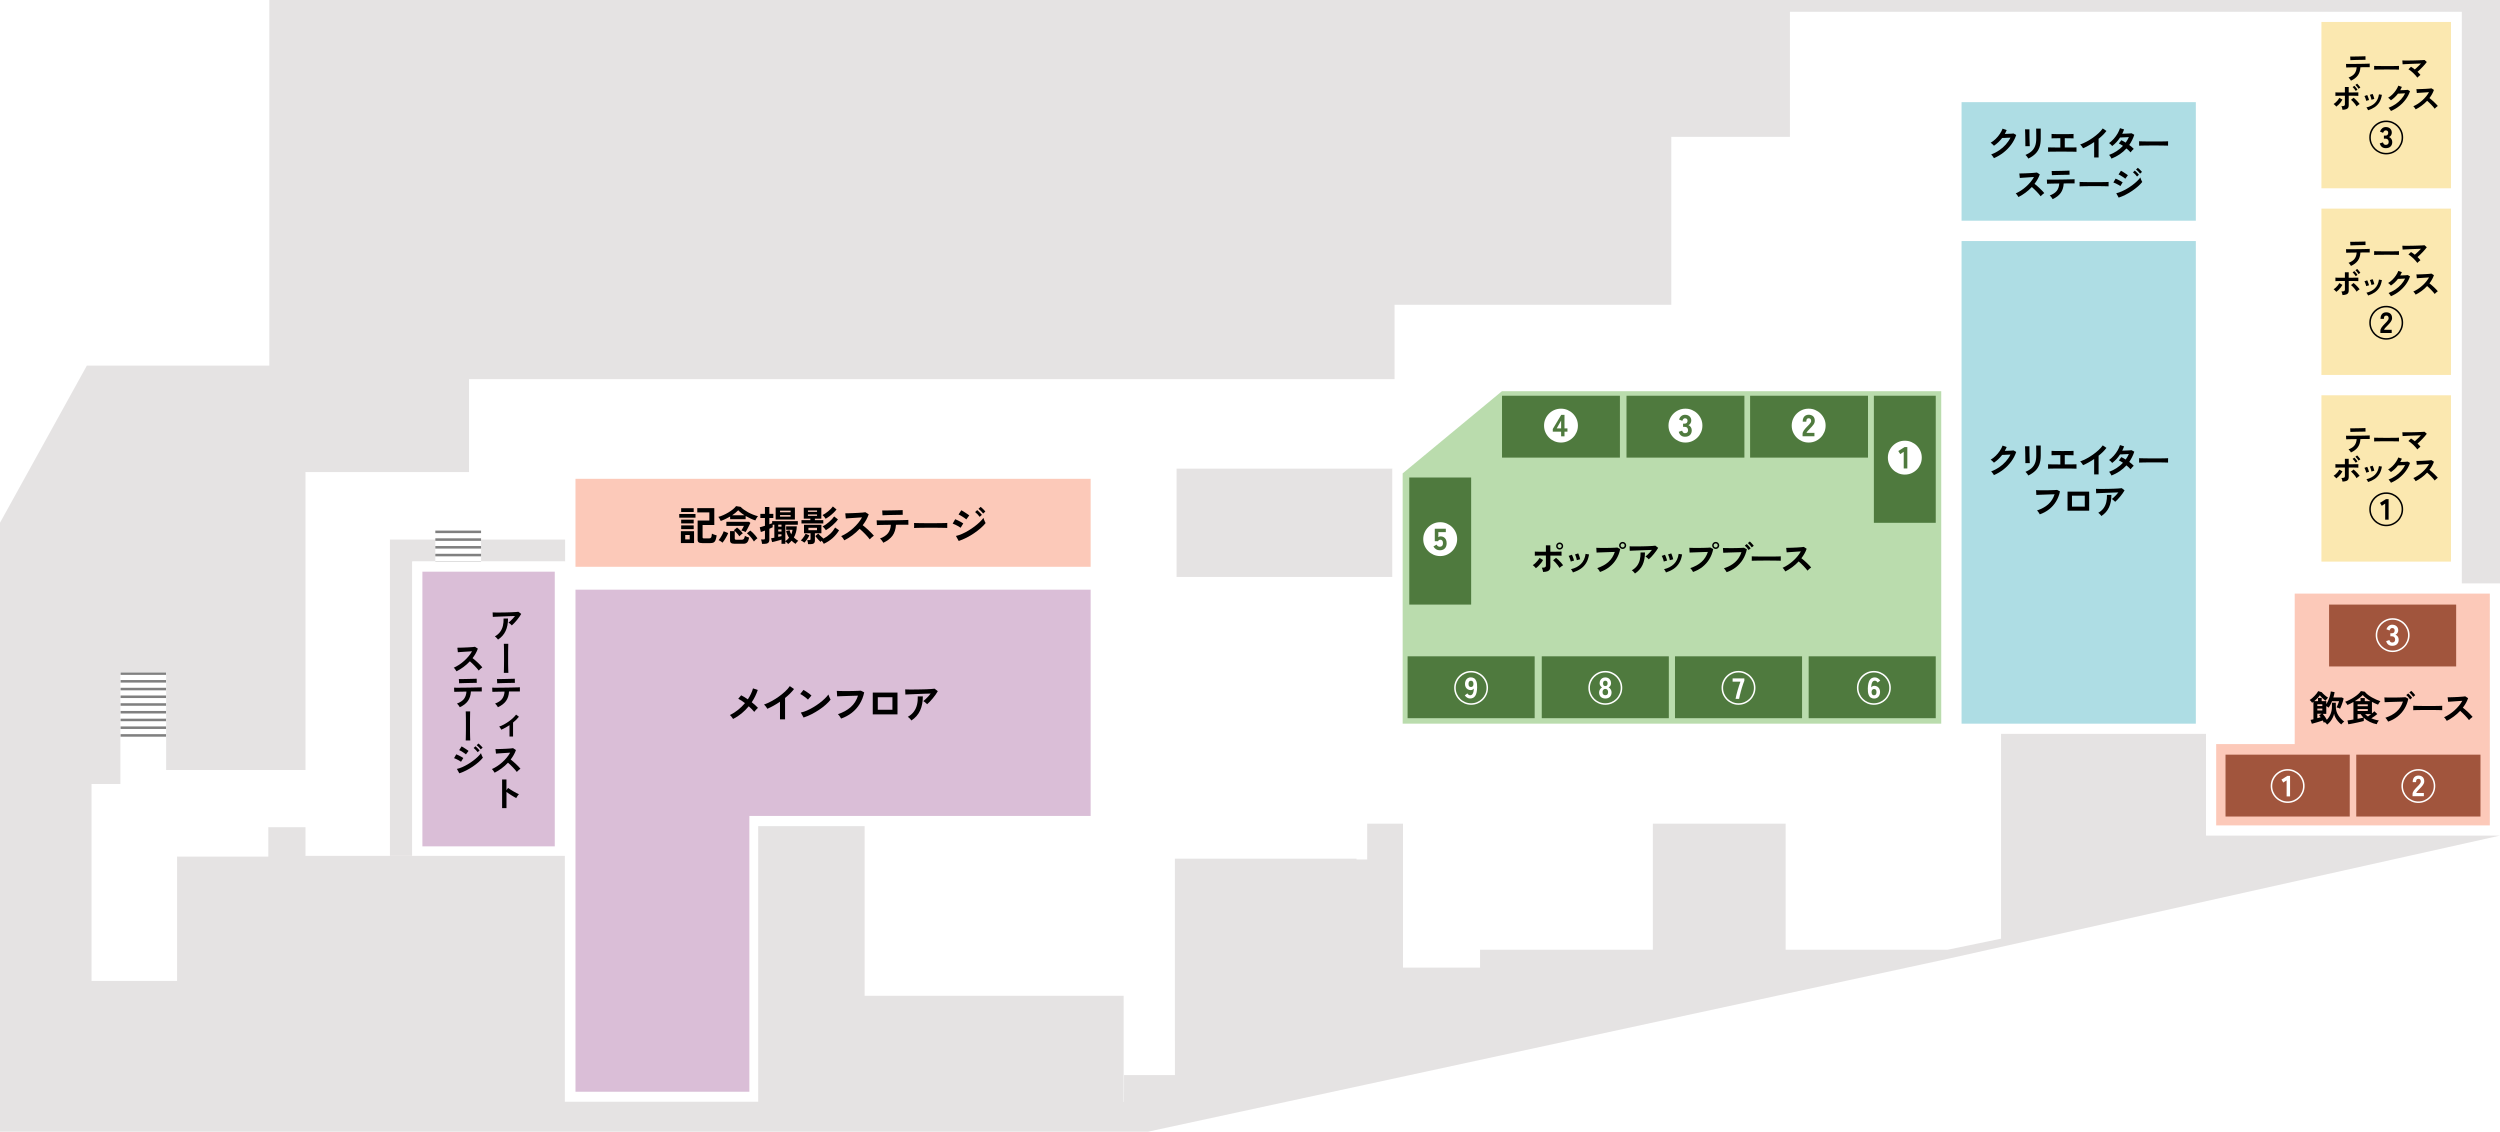 <?xml version="1.0" encoding="UTF-8"?>
<svg id="_レイヤー_2" data-name="レイヤー 2" xmlns="http://www.w3.org/2000/svg" viewBox="0 0 983.86 445.35">
  <defs>
    <style>
      .cls-1 {
        fill: #a1553d;
      }

      .cls-2 {
        fill: gray;
      }

      .cls-3 {
        fill: #fcc9b9;
      }

      .cls-4 {
        fill: #aedde4;
      }

      .cls-5 {
        fill: #badcad;
      }

      .cls-6 {
        fill: #e5e3e3;
      }

      .cls-7 {
        fill: #4f7a3e;
      }

      .cls-8 {
        fill: #fff;
      }

      .cls-9 {
        fill: #fbe8b0;
      }

      .cls-10 {
        fill: #dabed7;
      }
    </style>
  </defs>
  <g id="_レイヤー_1-2" data-name="レイヤー 1">
    <g>
      <rect class="cls-8" y="0" width="983.86" height="445.35"/>
      <polygon class="cls-8" points="909.53 226.23 909.53 4.64 899.08 4.64 899.08 229.6 906.92 229.6 909.53 229.6 971.95 229.6 971.95 226.23 909.53 226.23"/>
      <g>
        <rect class="cls-8" x="47.38" y="264.59" width="18" height="25.33"/>
        <rect class="cls-2" x="47.38" y="264.59" width="18" height="1"/>
        <rect class="cls-2" x="47.38" y="267.63" width="18" height="1"/>
        <rect class="cls-2" x="47.38" y="270.67" width="18" height="1"/>
        <rect class="cls-2" x="47.38" y="273.71" width="18" height="1"/>
        <rect class="cls-2" x="47.38" y="276.75" width="18" height="1"/>
        <rect class="cls-2" x="47.38" y="279.79" width="18" height="1"/>
        <rect class="cls-2" x="47.38" y="282.83" width="18" height="1"/>
        <rect class="cls-2" x="47.38" y="285.88" width="18" height="1"/>
        <rect class="cls-2" x="47.38" y="288.92" width="18" height="1"/>
      </g>
      <polygon class="cls-6" points="222.48 212.35 162.24 212.35 153.46 212.35 153.46 220.98 153.46 336.81 162.24 336.81 162.24 220.98 222.48 220.98 222.48 212.35"/>
      <g>
        <rect class="cls-8" x="171.32" y="208.81" width="18" height="25.33"/>
        <rect class="cls-2" x="171.32" y="208.81" width="18" height="1"/>
        <rect class="cls-2" x="171.32" y="211.85" width="18" height="1"/>
        <rect class="cls-2" x="171.32" y="214.89" width="18" height="1"/>
        <rect class="cls-2" x="171.32" y="217.94" width="18" height="1"/>
        <rect class="cls-2" x="171.32" y="220.98" width="18" height="1"/>
        <rect class="cls-2" x="171.32" y="224.02" width="18" height="1"/>
        <rect class="cls-2" x="171.32" y="227.06" width="18" height="1"/>
        <rect class="cls-2" x="171.32" y="230.1" width="18" height="1"/>
        <rect class="cls-2" x="171.32" y="233.14" width="18" height="1"/>
      </g>
      <g>
        <rect class="cls-3" x="224.48" y="186.43" width="206.74" height="38.63"/>
        <path class="cls-8" d="M429.22,188.43v34.63h-202.74v-34.63h202.74M433.22,184.43h-210.74v42.63h210.74v-42.63h0Z"/>
      </g>
      <g>
        <polygon class="cls-10" points="224.48 431.65 224.48 230.06 431.22 230.06 431.22 323.11 296.91 323.11 296.91 431.65 224.48 431.65"/>
        <path class="cls-8" d="M429.22,232.06v89.05h-134.31v108.54h-68.43v-197.59h202.74M433.22,228.06h-210.74v205.59h76.43v-108.54h134.31v-97.05h0Z"/>
      </g>
      <g>
        <rect class="cls-10" x="164.24" y="222.98" width="56.1" height="112.1"/>
        <path class="cls-8" d="M218.33,224.98v108.1h-52.1v-108.1h52.1M222.33,220.98h-60.1v116.1h60.1v-116.1h0Z"/>
      </g>
      <rect class="cls-6" x="463.03" y="184.43" width="84.98" height="42.63"/>
      <g>
        <polygon class="cls-5" points="550.01 286.81 550.01 185.37 590.35 151.97 765.96 151.97 765.96 286.81 550.01 286.81"/>
        <path class="cls-8" d="M763.96,153.97v130.83h-211.95v-98.5l39.06-32.34h172.89M767.96,149.97h-178.33l-41.62,34.46v104.38h219.95v-138.83h0Z"/>
      </g>
      <g>
        <rect class="cls-4" x="769.96" y="92.86" width="96.2" height="193.94"/>
        <path class="cls-8" d="M864.16,94.86v189.94h-92.2V94.86h92.2M868.16,90.86h-100.2v197.94h100.2V90.86h0Z"/>
      </g>
      <g>
        <rect class="cls-4" x="769.96" y="38.2" width="96.2" height="50.66"/>
        <path class="cls-8" d="M864.16,40.2v46.66h-92.2v-46.66h92.2M868.16,36.2h-100.2v54.66h100.2v-54.66h0Z"/>
      </g>
      <g>
        <rect class="cls-9" x="911.59" y="6.64" width="54.99" height="69.46"/>
        <path class="cls-8" d="M964.57,8.64v65.46h-50.99V8.64h50.99M968.57,4.64h-58.99v73.46h58.99V4.64h0Z"/>
      </g>
      <g>
        <rect class="cls-9" x="911.59" y="80.1" width="54.99" height="69.46"/>
        <path class="cls-8" d="M964.57,82.1v65.46h-50.99v-65.46h50.99M968.57,78.1h-58.99v73.46h58.99v-73.46h0Z"/>
      </g>
      <g>
        <rect class="cls-9" x="911.59" y="153.56" width="54.99" height="69.46"/>
        <path class="cls-8" d="M964.57,155.56v65.46h-50.99v-65.46h50.99M968.57,151.56h-58.99v73.46h58.99v-73.46h0Z"/>
      </g>
      <g>
        <polygon class="cls-3" points="870.16 326.84 870.16 290.81 901.08 290.81 901.08 231.6 981.86 231.6 981.86 326.84 870.16 326.84"/>
        <path class="cls-8" d="M979.86,233.6v91.24h-107.7v-32.03h30.91v-59.21h76.78M983.86,229.6h-84.78v59.21h-30.91v40.03h115.7v-99.24h0Z"/>
      </g>
      <polygon class="cls-6" points="983.86 229.6 983.86 0 971.49 0 968.83 0 704.41 0 694.78 0 105.99 0 105.99 29.59 105.99 53.86 105.99 61.84 105.99 119.95 105.99 143.89 34.18 143.89 0 205.72 0 445.35 23.4 445.35 36.02 445.35 120.22 445.35 425.54 445.35 443.36 445.35 451.87 445.35 766.51 377.34 983.86 328.84 868.16 328.84 868.16 288.81 787.5 288.81 787.5 369.41 766.51 373.75 702.73 373.75 702.73 324.14 650.47 324.14 650.47 373.75 582.46 373.75 582.46 376.54 582.46 377.34 582.46 380.8 552.14 380.8 552.14 345.95 552.14 338.24 552.14 324.14 538.05 324.14 538.05 338.24 533.85 338.24 533.85 337.92 462.37 337.92 462.37 409.4 462.38 409.4 462.38 423.08 442.36 423.08 442.36 426.94 442.34 433.65 442.2 433.65 442.2 391.88 340.27 391.88 340.27 325.11 298.38 325.11 298.38 433.59 222.29 433.59 222.29 336.81 120.22 336.81 120.22 325.54 105.59 325.54 105.59 337.11 69.68 337.11 69.68 386.05 36.02 386.05 36.02 308.55 47.38 308.55 47.38 264.59 65.38 264.59 65.38 303.03 70.09 303.03 70.09 303.03 115.89 303.03 115.89 303.03 120.22 303.03 120.22 222.26 120.22 215.3 120.22 208.23 120.22 194.2 120.22 185.78 184.58 185.78 184.58 149.21 548.82 149.21 548.82 119.95 657.73 119.95 657.73 53.86 704.41 53.86 704.41 4.64 968.83 4.64 968.83 229.6 983.86 229.6"/>
      <g>
        <path d="M267.31,203.73v-1.46h6.4v1.46h-6.4ZM267.96,213.73v-4.67h5.18v4.67h-5.18ZM268.07,201.49v-1.5h4.93v1.5h-4.93ZM268.07,205.99v-1.47h4.93v1.47h-4.93ZM268.07,208.24v-1.47h4.93v1.47h-4.93ZM269.67,212.28h1.76v-1.74h-1.76v1.74ZM276.36,213.73c-.66,0-1.13-.1-1.4-.3-.27-.2-.41-.54-.41-1.02v-7.55h4.61v-3.2h-4.75v-1.68h6.7v6.62h-4.61v4.85c0,.16.04.28.12.34.08.07.24.1.49.1h1.87c.29,0,.51-.05.67-.16s.28-.3.35-.57c.07-.27.13-.65.18-1.14.14.08.32.16.54.25.22.09.46.17.7.25.24.07.45.13.62.18-.12.84-.27,1.48-.46,1.92-.19.44-.44.73-.76.89-.32.15-.75.23-1.3.23h-3.17Z"/>
        <path d="M283.64,205.01c-.11-.25-.25-.53-.43-.85-.18-.32-.36-.56-.53-.74.63-.16,1.29-.39,1.97-.7.68-.3,1.35-.65,2-1.04.65-.39,1.24-.8,1.77-1.23.53-.43.95-.86,1.26-1.27l1.82.3c.3.35.7.71,1.21,1.07.51.36,1.07.71,1.7,1.06.63.34,1.28.65,1.95.91s1.32.48,1.95.64c-.12.11-.25.26-.38.45-.14.19-.27.4-.38.61-.12.21-.21.41-.29.58-.59-.18-1.21-.42-1.87-.73-.66-.3-1.31-.64-1.94-1v1.25h-6.11v-1.04c-.59.34-1.19.66-1.82.96-.62.3-1.25.55-1.88.77ZM284.33,213.57c-.11-.11-.25-.23-.44-.36-.19-.13-.38-.26-.58-.38-.2-.12-.37-.2-.52-.26.18-.19.37-.43.58-.73.2-.29.4-.61.59-.95.19-.34.37-.67.52-.99.15-.32.26-.6.33-.83l1.76.72c-.1.26-.23.55-.4.9s-.36.69-.58,1.05-.43.7-.65,1.02c-.22.32-.42.59-.62.82ZM293.45,209.38c-.23-.12-.52-.24-.85-.36-.33-.12-.61-.21-.85-.25.15-.21.32-.5.52-.85.2-.35.37-.67.5-.96h-6.91v-1.62h8.86l.59.45c-.14.3-.31.66-.53,1.1-.21.43-.44.87-.67,1.31-.23.44-.46.83-.67,1.18ZM289.1,213.99c-.64,0-1.1-.1-1.38-.31-.28-.21-.42-.54-.42-.98v-3.68h1.86v2.88c0,.2.05.34.14.41.1.07.28.1.54.1h2.02c.26,0,.46-.04.62-.12.15-.08.29-.23.39-.46.11-.22.2-.55.29-.98.18.14.44.27.78.41.34.13.63.23.88.3-.15.84-.4,1.46-.74,1.85-.35.39-.83.58-1.45.58h-3.52ZM288.11,202.79h4.9c-.5-.31-.97-.63-1.39-.98-.43-.34-.79-.68-1.09-1.01-.33.34-.7.68-1.1,1.02-.41.34-.84.66-1.31.97ZM291,211.08c-.16-.26-.37-.54-.64-.86s-.54-.61-.82-.9c-.28-.28-.52-.5-.74-.65l1.26-1.06c.2.15.45.36.74.62.29.27.58.55.86.85s.51.57.68.8c-.13.08-.29.19-.47.34s-.36.3-.52.46c-.16.15-.28.29-.37.39ZM296.7,213.09c-.13-.22-.3-.49-.51-.78s-.45-.6-.71-.91-.53-.6-.8-.86-.52-.49-.74-.66l1.34-1.09c.3.22.63.52.99.88.36.36.71.74,1.04,1.13s.59.73.78,1.03c-.12.08-.27.19-.46.35-.19.16-.37.32-.54.49-.17.17-.3.31-.38.42Z"/>
        <path d="M310.16,214.07c-.12-.16-.29-.34-.52-.54s-.42-.36-.57-.46v.93h-1.52v-1.63c-.26.08-.55.16-.9.26-.34.1-.69.19-1.05.29-.36.1-.69.18-1,.26-.31.08-.56.13-.75.16l-.4-1.49c.14-.02.32-.05.54-.1.22-.04.47-.08.75-.13v-5.12h-.66v1.01c-.28.16-.71.36-1.31.59v4.35c0,.55-.17.96-.5,1.21s-.82.38-1.46.38h-.91c-.02-.25-.07-.55-.15-.9-.08-.36-.16-.64-.25-.84h.98c.21,0,.36-.03.44-.1.08-.07.12-.21.12-.41v-2.99c-.35.14-.67.26-.96.35-.29.1-.51.17-.66.21l-.43-1.86c.26-.05.56-.13.92-.24.36-.11.73-.22,1.13-.35v-3.06h-1.81v-1.63h1.81v-2.7h1.73v2.7h1.57v1.63h-1.57v2.48c.21-.08.42-.16.61-.23.19-.07.36-.13.5-.18v-.83h10.1v1.42h-4.91v6.46c.54-.36,1.03-.81,1.46-1.34-.27-.38-.5-.8-.69-1.25s-.35-.92-.46-1.42l1.38-.29c.1.54.31,1.08.64,1.62.13-.29.23-.58.32-.89.08-.3.14-.6.18-.9h-2.51v-1.36h4.18c-.01.81-.11,1.59-.31,2.33s-.48,1.43-.84,2.07c.27.26.55.49.84.71s.59.41.89.58c-.11.07-.23.19-.38.34s-.28.3-.4.46-.22.29-.28.4c-.54-.33-1.07-.74-1.57-1.23-.4.48-.84.91-1.34,1.3ZM305.26,204.47v-4.74h7.57v4.74h-7.57ZM306.27,207.28h1.28v-.8h-1.28v.8ZM306.27,209.19h1.28v-.82h-1.28v.82ZM306.27,211.28c.25-.05.48-.1.7-.15.22-.05.42-.09.58-.14v-.7h-1.28v.99ZM306.98,201.59h4.16v-.61h-4.16v.61ZM306.98,203.32h4.16v-.62h-4.16v.62Z"/>
        <path d="M316.56,213.56c-.17-.15-.4-.31-.69-.5-.29-.18-.52-.3-.7-.37.22-.21.46-.47.7-.78.24-.3.47-.62.68-.95.21-.33.38-.63.5-.9l1.46.62c-.2.48-.48.98-.84,1.5s-.72.97-1.1,1.37ZM315.42,206.01v-1.31h3.49v-.59h-2.59v-4.3h6.91v4.3h-2.54v.59h3.31v1.31h-8.58ZM318.01,214.16c-.01-.22-.05-.5-.11-.84s-.13-.59-.21-.78h.77c.2,0,.34-.03.42-.1.07-.06.11-.19.11-.38v-2.21h-2.58v-3.31h6.85v3.31h-2.56v2.85c0,.51-.14.88-.43,1.11s-.73.34-1.31.34h-.94ZM317.96,201.44h3.58v-.54h-3.58v.54ZM317.96,203.01h3.58v-.54h-3.58v.54ZM318.14,208.66h3.38v-.94h-3.38v.94ZM324.19,214.01c-.07-.17-.19-.37-.35-.6s-.32-.43-.48-.62c-.19.19-.34.35-.43.48-.19-.18-.42-.41-.68-.67-.26-.27-.52-.55-.76-.84-.25-.29-.45-.56-.62-.81l1.15-.96c.18.21.39.44.64.68.25.24.5.47.75.7.26.22.48.42.67.59.97-.5,1.85-1.13,2.64-1.88s1.43-1.58,1.94-2.47l1.55,1.09c-.71,1.16-1.56,2.18-2.54,3.06-.98.88-2.14,1.63-3.47,2.25ZM324.92,204.15c-.12-.22-.3-.48-.54-.77-.25-.29-.47-.51-.67-.67.32-.16.67-.37,1.06-.63.38-.26.77-.55,1.16-.86s.74-.64,1.06-.97c.32-.33.58-.64.77-.93l1.44,1.17c-.32.44-.72.89-1.2,1.34-.48.46-.99.89-1.53,1.3s-1.05.75-1.54,1.02ZM325.01,208.66c-.09-.15-.21-.32-.36-.51-.15-.19-.31-.38-.48-.55-.17-.18-.32-.31-.46-.41.37-.18.78-.43,1.23-.74.45-.31.89-.65,1.33-1.03.44-.38.83-.76,1.18-1.14.35-.38.62-.72.82-1.03l1.49,1.15c-.23.35-.54.73-.9,1.12-.37.39-.77.79-1.21,1.18-.44.39-.89.75-1.34,1.1-.46.34-.89.63-1.3.86Z"/>
        <path d="M332.27,212.63c-.14-.24-.32-.52-.55-.85-.23-.33-.46-.59-.7-.78.8-.35,1.6-.79,2.4-1.31.8-.52,1.57-1.11,2.3-1.77.73-.66,1.4-1.35,2-2.08.6-.73,1.11-1.47,1.53-2.23-.52.03-1.1.07-1.72.11-.62.04-1.24.08-1.86.12-.61.04-1.17.07-1.66.11-.5.04-.88.07-1.14.09l-.22-2.03c.27,0,.67,0,1.2-.02.53,0,1.13-.03,1.79-.06.66-.03,1.32-.06,1.98-.09.66-.03,1.25-.07,1.78-.12.53-.05.92-.09,1.18-.14l1.3.83c-.26.75-.59,1.48-.99,2.2-.41.72-.86,1.41-1.38,2.07.37.29.77.61,1.19.98.42.36.83.74,1.24,1.12.41.38.78.75,1.12,1.1s.62.67.85.94c-.27.17-.55.39-.85.66-.3.27-.56.53-.78.78-.2-.29-.46-.62-.78-.98-.32-.37-.66-.74-1.03-1.12-.37-.38-.74-.75-1.11-1.1-.37-.36-.73-.67-1.06-.95-.89.95-1.85,1.81-2.88,2.58-1.03.77-2.07,1.41-3.12,1.94Z"/>
        <path d="M347.6,213.57c-.07-.16-.19-.35-.34-.56-.15-.21-.31-.42-.48-.62-.17-.2-.33-.35-.46-.47,1.45-.54,2.5-1.25,3.16-2.1.66-.86,1.03-1.95,1.11-3.29-.84.01-1.65.02-2.42.03s-1.43.02-1.98.04-.91.03-1.09.04l-.1-1.87c.13.01.43.02.91.02s1.07,0,1.78,0c.7,0,1.47-.01,2.3-.02.83-.01,1.65-.02,2.47-.03s1.59-.02,2.3-.04c.71-.02,1.31-.03,1.79-.05.48-.02.79-.03.92-.04l.02,1.89h-2.37c-.61,0-1.27,0-1.98.02h-.54c-.1,1.74-.55,3.17-1.37,4.3-.82,1.12-2.02,2.05-3.62,2.78ZM347.3,202.79l-.11-1.89h.8c.41,0,.89,0,1.46-.02s1.16-.02,1.78-.03,1.21-.02,1.78-.04c.56-.02,1.05-.03,1.45-.04s.66-.02.78-.03l.03,1.87c-.14-.01-.41-.01-.81,0-.4,0-.87.01-1.42.02-.55.01-1.13.02-1.73.03-.6.01-1.18.02-1.74.04-.56.02-1.03.03-1.43.05-.4.02-.67.03-.82.04Z"/>
        <path d="M359.72,207.81c.01-.15.02-.35.02-.61v-.77c0-.26,0-.46-.02-.61.2.01.56.02,1.08.03.52.01,1.14.02,1.86.03.72.01,1.49.02,2.31.02.82,0,1.64,0,2.46,0s1.6,0,2.33-.02c.73,0,1.36-.02,1.9-.03.53-.01.91-.03,1.14-.05-.01.14-.02.34-.02.59,0,.26,0,.51,0,.78,0,.26,0,.46,0,.6-.27-.01-.66-.02-1.18-.03-.52-.01-1.12-.02-1.81-.03s-1.42-.02-2.19-.02h-2.34c-.79,0-1.54,0-2.26.02-.71.01-1.36.02-1.93.03-.57.01-1.02.03-1.35.05Z"/>
        <path d="M378.06,207.7c-.2-.17-.5-.36-.89-.58-.39-.21-.79-.42-1.2-.62s-.76-.34-1.05-.44l.99-1.73c.31.12.67.28,1.08.48.41.2.81.41,1.19.62.38.21.69.4.91.56l-1.04,1.7ZM377.29,212.89l-1.09-1.97c.77-.17,1.57-.44,2.41-.81s1.67-.8,2.5-1.3,1.63-1.03,2.38-1.6c.76-.57,1.44-1.15,2.05-1.73.61-.58,1.1-1.14,1.49-1.67.04.19.11.42.22.69.1.27.21.52.33.77.12.25.22.44.3.58-.53.67-1.19,1.35-1.98,2.03-.78.68-1.65,1.34-2.58,1.98s-1.92,1.21-2.95,1.74c-1.03.52-2.06.95-3.08,1.3ZM380.27,204.39c-.13-.13-.32-.28-.58-.46-.26-.18-.55-.37-.86-.57s-.61-.38-.9-.54-.51-.28-.7-.35l1.09-1.66c.21.11.47.25.76.43.29.18.59.37.9.57.3.2.59.39.85.57.26.18.47.33.62.45l-1.17,1.57ZM385.55,203.4c-.22-.32-.51-.66-.86-1.02-.35-.36-.67-.65-.94-.86l.82-.77c.16.13.36.31.6.54.24.24.48.47.71.71.23.24.42.45.54.62l-.86.78ZM386.91,202.1c-.22-.31-.51-.65-.87-1.01-.36-.36-.67-.65-.95-.85l.82-.77c.17.12.38.29.62.52.24.23.48.46.71.7.23.24.42.45.54.62l-.86.78Z"/>
      </g>
      <g>
        <path d="M288.51,282.95c-.14-.22-.33-.5-.58-.82-.25-.32-.48-.57-.7-.74,1.14-.53,2.22-1.21,3.22-2.02,1.01-.81,1.92-1.7,2.73-2.67-.49-.37-.97-.71-1.42-1.01s-.87-.53-1.23-.7l1.15-1.36c.39.18.82.41,1.26.69.45.28.9.58,1.36.9.47-.69.88-1.41,1.22-2.14.35-.74.62-1.46.82-2.18l1.87.64c-.57,1.71-1.35,3.31-2.37,4.82.48.38.93.77,1.36,1.14s.79.73,1.09,1.06c-.15.13-.32.29-.5.49s-.37.39-.54.59c-.17.2-.31.37-.42.52-.26-.32-.57-.67-.95-1.06-.38-.38-.79-.77-1.22-1.15-.84,1.02-1.78,1.96-2.82,2.82-1.03.85-2.15,1.58-3.34,2.18Z"/>
        <path d="M306.96,283.09v-6.93c-.81.55-1.64,1.07-2.49,1.54-.85.47-1.68.89-2.49,1.24-.09-.16-.2-.35-.35-.56-.15-.21-.31-.42-.47-.62-.17-.2-.33-.36-.49-.48.93-.33,1.89-.76,2.88-1.3.99-.53,1.95-1.13,2.87-1.78.92-.65,1.77-1.33,2.54-2.05s1.39-1.42,1.87-2.13l1.66,1.14c-.46.61-.99,1.21-1.59,1.8s-1.25,1.17-1.94,1.72v8.4h-2Z"/>
        <path d="M317.97,275.33c-.14-.15-.33-.33-.58-.53-.25-.2-.53-.42-.83-.64-.3-.22-.6-.43-.89-.62s-.54-.33-.75-.42l1.28-1.62c.21.12.46.27.75.45s.58.38.89.59c.3.21.59.42.86.63s.48.39.64.55l-1.36,1.6ZM316.25,282.39l-1.09-1.97c.76-.16,1.55-.42,2.39-.79.84-.37,1.68-.8,2.52-1.3.84-.5,1.64-1.03,2.4-1.6.76-.57,1.44-1.15,2.06-1.74.61-.59,1.11-1.15,1.5-1.68.04.18.11.41.22.67.1.27.21.53.33.78.12.25.22.45.3.58-.52.67-1.18,1.35-1.96,2.04-.78.69-1.65,1.35-2.6,1.98s-1.94,1.21-2.98,1.74c-1.03.52-2.06.95-3.09,1.28Z"/>
        <path d="M330.99,282.79c-.06-.14-.17-.32-.3-.54-.14-.22-.29-.45-.46-.67-.17-.22-.32-.4-.47-.53,2.03-.67,3.7-1.59,5.03-2.77,1.33-1.17,2.29-2.68,2.87-4.51-.5.01-1.07.03-1.71.05-.64.02-1.29.04-1.96.06-.67.02-1.31.04-1.92.06-.61.02-1.15.04-1.61.06-.46.02-.79.04-1.01.05l-.13-2.16c.31.02.71.04,1.22.05.5.01,1.06.02,1.67.02s1.24,0,1.89,0c.65,0,1.27-.02,1.88-.03.61-.02,1.16-.03,1.65-.06.49-.02.88-.04,1.17-.06l1.3.67c-.36,1.71-.96,3.24-1.79,4.58-.83,1.35-1.87,2.51-3.1,3.47-1.24.96-2.64,1.72-4.21,2.26Z"/>
        <path d="M343.47,281.14v-8.58h9.73v8.58h-9.73ZM345.45,279.32h5.76v-4.93h-5.76v4.93Z"/>
        <path d="M364.86,277.16c-.1-.13-.23-.27-.41-.43-.18-.16-.36-.31-.55-.46s-.37-.27-.53-.35c.29-.22.6-.5.94-.82s.68-.67,1.02-1.04c.34-.37.66-.75.94-1.12-.59.01-1.26.03-2.02.06-.76.03-1.55.06-2.35.09-.81.03-1.58.06-2.33.1s-1.41.06-1.98.08c-.58.02-1,.04-1.28.06l-.08-2.02c.35.02.83.04,1.45.04.61,0,1.3,0,2.06,0,.76,0,1.55-.02,2.36-.03.81-.02,1.59-.04,2.34-.06s1.42-.06,2.02-.1c.59-.04,1.04-.08,1.35-.13l1.26.98c-.23.43-.52.88-.86,1.36-.34.48-.71.96-1.1,1.43-.39.47-.78.92-1.17,1.33-.39.41-.75.76-1.1,1.05ZM358.68,283.54c-.1-.14-.22-.3-.38-.49-.16-.19-.33-.37-.51-.54-.18-.18-.36-.31-.53-.41.99-.55,1.78-1.23,2.37-2.03.59-.8,1-1.71,1.25-2.72.25-1.01.35-2.11.3-3.28h2c0,2.18-.37,4.04-1.1,5.61s-1.86,2.85-3.4,3.86Z"/>
      </g>
      <g>
        <path d="M604.43,223.6c-.08-.12-.2-.26-.35-.41-.15-.15-.3-.3-.46-.45-.16-.14-.3-.25-.42-.33.35-.21.7-.48,1.04-.8.34-.32.65-.65.93-1.01.28-.35.52-.69.69-1.02l1.4.8c-.21.39-.46.79-.78,1.2s-.65.78-1,1.13-.7.65-1.05.89ZM607.28,225.1c-.02-.14-.05-.31-.11-.52-.05-.21-.11-.42-.17-.63s-.14-.39-.22-.53c.62,0,1.04-.06,1.26-.17.22-.12.34-.33.34-.64v-3.98c-.43,0-.88,0-1.34,0-.46,0-.9,0-1.32.01s-.77.01-1.07.02c-.3,0-.51.02-.63.03v-1.61c.19,0,.51.02.96.03.45,0,.98.02,1.58.02.6,0,1.2,0,1.82,0v-2.53h1.75v2.53c.47,0,.94,0,1.41,0,.47,0,.91-.01,1.32-.02.41,0,.77-.02,1.06-.02.3,0,.5,0,.62,0v1.61c-.17-.02-.48-.03-.92-.04-.45,0-.98-.02-1.58-.02-.61,0-1.24,0-1.9,0v4.31c0,.47-.08.85-.25,1.16-.16.31-.45.54-.86.7-.41.16-.99.26-1.74.29ZM613.77,223.51c-.17-.31-.4-.65-.7-1.03s-.61-.75-.94-1.11c-.33-.36-.63-.65-.92-.88l1.16-.94c.32.23.65.52,1.01.87.35.35.69.7,1.01,1.06.32.36.57.68.77.97-.14.07-.3.16-.48.29s-.35.26-.52.39c-.16.14-.29.26-.39.37ZM613.79,216.28c-.38,0-.71-.14-.98-.41-.27-.28-.41-.6-.41-.99s.13-.71.41-.98.6-.41.98-.41.71.13.98.41c.27.27.41.6.41.98s-.13.71-.41.99c-.27.28-.6.41-.98.41ZM613.79,215.68c.21,0,.4-.08.56-.23.16-.15.24-.34.24-.57s-.08-.4-.24-.55c-.16-.15-.34-.23-.56-.23s-.4.08-.56.23c-.16.15-.24.34-.24.55s.08.41.24.57c.16.15.34.23.56.23Z"/>
        <path d="M618.15,220.97c-.03-.19-.09-.42-.18-.71-.09-.29-.2-.57-.32-.85-.12-.28-.22-.5-.32-.64l1.27-.46c.09.16.2.38.31.67.11.29.22.58.32.88s.17.54.22.75l-1.3.38ZM619.02,225.27c-.08-.2-.19-.42-.34-.68-.15-.26-.29-.46-.43-.59,1.62-.38,2.92-1.06,3.91-2.04.99-.98,1.61-2.31,1.84-3.99l1.36.22c-.21,1.35-.59,2.49-1.17,3.42-.57.92-1.3,1.68-2.17,2.26-.87.58-1.87,1.05-3,1.41ZM620.55,220.44c-.02-.19-.07-.43-.15-.72s-.18-.58-.28-.87c-.1-.28-.2-.5-.29-.65l1.27-.42c.08.17.18.4.29.69s.21.58.29.88c.09.29.15.54.19.75l-1.32.35Z"/>
        <path d="M629.67,225.1c-.06-.12-.15-.28-.27-.48s-.26-.39-.41-.59-.28-.35-.41-.46c1.78-.58,3.25-1.38,4.41-2.42s1.99-2.35,2.51-3.94c-.44,0-.94.02-1.49.04s-1.13.04-1.71.06c-.59.02-1.15.04-1.69.06-.54.02-1,.04-1.41.05s-.7.03-.88.04l-.11-1.88c.27.02.63.03,1.07.04.44,0,.93.01,1.46.01s1.08,0,1.65,0,1.12-.01,1.65-.03c.53-.01,1.01-.03,1.43-.05.43-.02.77-.04,1.02-.07l1.13.6c-.31,1.49-.83,2.83-1.56,4.01-.73,1.18-1.64,2.19-2.72,3.04s-2.3,1.5-3.67,1.97ZM638.59,216.05c-.38,0-.71-.14-.99-.41s-.41-.6-.41-.99.14-.71.41-.98.6-.41.99-.41.71.14.98.41c.27.27.41.6.41.98s-.13.71-.41.99c-.27.28-.6.41-.98.41ZM638.59,215.44c.21,0,.4-.08.55-.23.15-.15.23-.34.23-.57s-.08-.4-.23-.55c-.15-.15-.34-.23-.55-.23s-.41.08-.57.23c-.15.15-.23.34-.23.55,0,.22.08.41.23.57.15.15.34.23.57.23Z"/>
        <path d="M648.85,220.12c-.08-.11-.2-.24-.36-.38-.15-.14-.31-.28-.48-.41s-.32-.23-.46-.31c.25-.2.53-.43.83-.71.3-.28.6-.58.9-.91.3-.33.57-.65.83-.98-.51,0-1.1.03-1.77.05s-1.35.05-2.06.08c-.71.03-1.38.06-2.04.08s-1.23.05-1.74.07-.88.04-1.12.06l-.07-1.76c.31.02.73.03,1.27.04s1.14,0,1.81,0c.67,0,1.36-.01,2.07-.03s1.39-.03,2.05-.06,1.25-.05,1.76-.09c.52-.04.91-.07,1.18-.11l1.11.85c-.21.37-.46.77-.76,1.19s-.62.84-.96,1.25-.68.8-1.02,1.16-.66.67-.96.92ZM643.44,225.71c-.08-.12-.2-.26-.34-.43-.14-.16-.29-.32-.45-.48-.16-.15-.31-.27-.46-.36.87-.49,1.56-1.08,2.07-1.78.51-.7.88-1.49,1.09-2.38s.3-1.84.27-2.87h1.75c0,1.9-.32,3.54-.96,4.91-.64,1.37-1.63,2.49-2.98,3.38Z"/>
        <path d="M654.77,220.97c-.03-.19-.09-.42-.18-.71s-.2-.57-.31-.85c-.12-.28-.22-.5-.32-.64l1.27-.46c.09.16.2.38.31.67.11.29.22.58.31.88.1.29.17.54.22.75l-1.3.38ZM655.64,225.27c-.07-.2-.19-.42-.34-.68s-.29-.46-.43-.59c1.61-.38,2.92-1.06,3.91-2.04.99-.98,1.61-2.31,1.84-3.99l1.36.22c-.21,1.35-.59,2.49-1.17,3.42-.57.92-1.3,1.68-2.17,2.26-.87.58-1.87,1.05-3,1.41ZM657.16,220.44c-.02-.19-.07-.43-.15-.72s-.18-.58-.28-.87c-.1-.28-.2-.5-.29-.65l1.27-.42c.08.17.18.4.29.69s.21.58.29.88.15.54.19.75l-1.32.35Z"/>
        <path d="M666.29,225.1c-.06-.12-.15-.28-.27-.48s-.26-.39-.41-.59-.28-.35-.41-.46c1.78-.58,3.25-1.38,4.41-2.42s1.99-2.35,2.51-3.94c-.44,0-.94.02-1.49.04-.56.02-1.13.04-1.72.06-.59.02-1.15.04-1.69.06-.54.02-1.01.04-1.41.05s-.7.03-.88.04l-.11-1.88c.27.02.63.03,1.07.04.44,0,.93.01,1.46.01s1.08,0,1.65,0,1.12-.01,1.64-.03c.53-.01,1.01-.03,1.44-.05.43-.02.77-.04,1.02-.07l1.13.6c-.31,1.49-.83,2.83-1.56,4.01s-1.64,2.19-2.72,3.04-2.3,1.5-3.67,1.97ZM675.21,216.05c-.38,0-.71-.14-.99-.41s-.41-.6-.41-.99.14-.71.41-.98.6-.41.99-.41.71.14.98.41.41.6.41.98-.14.71-.41.99-.6.41-.98.41ZM675.21,215.44c.21,0,.4-.08.55-.23s.23-.34.23-.57-.08-.4-.23-.55-.34-.23-.55-.23c-.22,0-.41.08-.57.23s-.23.34-.23.55c0,.22.08.41.23.57s.34.23.57.23Z"/>
        <path d="M679.51,225.19c-.06-.12-.15-.28-.27-.48s-.25-.39-.4-.59-.28-.35-.41-.46c1.77-.58,3.24-1.38,4.4-2.42,1.16-1.03,2-2.35,2.51-3.94-.44,0-.94.02-1.49.04s-1.13.04-1.71.05c-.59.01-1.15.03-1.69.05-.54.02-1,.04-1.41.06s-.7.03-.88.04l-.11-1.89c.27.02.63.03,1.07.04.44,0,.93.01,1.46.01s1.08,0,1.65,0,1.12-.01,1.65-.03,1.01-.03,1.43-.05c.43-.02.77-.04,1.02-.06l1.13.6c-.31,1.49-.83,2.83-1.56,4.01-.73,1.18-1.64,2.19-2.72,3.04s-2.31,1.5-3.68,1.97ZM688.16,216.45c-.18-.29-.41-.6-.71-.93-.29-.33-.56-.59-.79-.79l.76-.63c.14.11.31.28.51.49.2.21.4.43.59.65.19.22.34.41.44.57l-.8.64ZM689.4,215.42c-.19-.29-.43-.6-.72-.92-.29-.33-.56-.59-.81-.78l.76-.63c.14.11.31.28.51.49.2.21.4.43.59.65.2.22.35.4.45.55l-.78.64Z"/>
        <path d="M689.39,220.68c0-.13.01-.31.01-.53v-.67c0-.22,0-.4-.01-.53.18,0,.49.02.95.03.45,0,.99.02,1.62.03.63,0,1.3.02,2.02.02.72,0,1.44,0,2.16,0s1.4,0,2.04-.01c.64,0,1.19-.02,1.66-.03.47,0,.8-.02.99-.04,0,.12-.02.29-.02.52s0,.45,0,.68c0,.23,0,.4,0,.53-.23,0-.58-.02-1.03-.03-.45,0-.98-.02-1.58-.03-.6,0-1.24-.01-1.92-.01h-2.05c-.69,0-1.35,0-1.97.01-.62,0-1.19.02-1.69.03-.5,0-.89.02-1.18.04Z"/>
        <path d="M702.61,224.89c-.12-.21-.28-.45-.48-.74-.2-.29-.4-.52-.61-.69.7-.31,1.4-.69,2.1-1.15.7-.46,1.37-.97,2.01-1.55.64-.57,1.22-1.18,1.75-1.82.53-.64.97-1.29,1.34-1.95-.46.03-.96.06-1.5.1s-1.09.07-1.62.11c-.54.03-1.02.07-1.46.1-.43.03-.77.06-1,.08l-.2-1.78c.23,0,.58,0,1.05-.01.47,0,.99-.03,1.57-.05.58-.02,1.16-.05,1.73-.08s1.09-.06,1.55-.11.81-.08,1.03-.12l1.13.73c-.22.65-.51,1.29-.87,1.92s-.76,1.23-1.2,1.81c.33.25.67.54,1.04.85.37.32.73.64,1.08.98.36.34.68.66.98.97.3.31.55.58.74.83-.23.15-.48.34-.74.58-.26.24-.49.46-.69.68-.18-.25-.41-.54-.69-.86-.28-.32-.58-.65-.9-.98-.32-.33-.65-.65-.97-.97-.33-.31-.63-.59-.92-.83-.78.83-1.62,1.58-2.52,2.25s-1.82,1.24-2.73,1.69Z"/>
      </g>
      <g>
        <path d="M784.71,187c-.07-.14-.16-.3-.29-.49-.13-.19-.27-.37-.41-.55-.15-.18-.28-.32-.4-.43,1.13-.43,2.18-.98,3.16-1.64s1.84-1.43,2.6-2.28c.76-.85,1.37-1.75,1.84-2.72-.39.02-.81.04-1.25.06-.44.02-.85.04-1.21.06-.36.01-.63.02-.81.02-.46.6-.96,1.15-1.5,1.67-.55.52-1.12.98-1.73,1.39-.08-.1-.2-.23-.36-.38s-.31-.3-.48-.45c-.16-.15-.31-.27-.46-.35.69-.4,1.34-.9,1.96-1.5.62-.6,1.16-1.25,1.64-1.96s.84-1.4,1.09-2.09l1.62.57c-.11.26-.23.52-.35.77-.12.25-.25.5-.39.74.4,0,.84-.02,1.31-.04.47-.01.9-.03,1.29-.06.39-.02.67-.05.84-.08l1.05.6c-.44,1.33-1.09,2.57-1.94,3.74s-1.86,2.21-3.02,3.12c-1.16.91-2.43,1.67-3.8,2.25Z"/>
        <path d="M797.07,182.28c0-.08.01-.29,0-.62,0-.33,0-.74-.01-1.21,0-.48-.01-.98-.02-1.5,0-.52-.02-1.02-.03-1.5-.01-.48-.03-.88-.04-1.21,0-.33-.02-.54-.03-.62h1.74v.64c0,.33,0,.72,0,1.18,0,.46.01.95.02,1.45s.02.99.04,1.46c.01.47.03.88.04,1.22s.03.57.04.69h-1.75ZM798.23,187.12c-.07-.13-.16-.29-.29-.46-.13-.18-.26-.35-.41-.53-.15-.18-.29-.32-.42-.43.96-.4,1.75-.88,2.38-1.44.62-.56,1.09-1.24,1.4-2.05.31-.81.46-1.77.46-2.89v-.64c0-.21,0-.47,0-.8,0-.33,0-.66-.01-1.01,0-.35,0-.66-.01-.94,0-.28-.01-.48-.02-.6h1.81v3.99c0,1.31-.17,2.44-.52,3.41s-.88,1.81-1.6,2.52c-.72.71-1.64,1.34-2.76,1.88Z"/>
        <path d="M806.01,184.46v-1.75c.31.03.89.04,1.74.05.85,0,1.88.01,3.08.02v-3.67c-.52,0-1.02,0-1.5.01-.48,0-.89.02-1.24.02-.35,0-.58.02-.71.04v-1.75c.27.03.79.05,1.56.06.77,0,1.71.01,2.81.01s1.98,0,2.75-.01c.77,0,1.28-.03,1.53-.06v1.75c-.21-.02-.6-.03-1.2-.04-.59,0-1.34-.02-2.25-.03v3.65c.77,0,1.47,0,2.11,0,.64,0,1.18-.01,1.61-.02.43,0,.73-.02.89-.03v1.75c-.3-.03-.93-.05-1.9-.06-.97,0-2.17-.01-3.62-.01h-1.82c-.61,0-1.17,0-1.7.01-.53,0-.98.02-1.35.02-.37,0-.63.02-.78.04Z"/>
        <path d="M824.14,186.69v-6.06c-.71.49-1.44.94-2.18,1.35-.74.42-1.47.78-2.18,1.08-.07-.14-.18-.3-.31-.49-.13-.19-.27-.37-.41-.55-.15-.18-.29-.32-.43-.42.81-.29,1.65-.67,2.52-1.13s1.71-.98,2.51-1.55c.81-.57,1.55-1.17,2.22-1.79.67-.62,1.22-1.25,1.64-1.86l1.46.99c-.4.53-.87,1.06-1.39,1.58-.53.52-1.09,1.02-1.7,1.5v7.35h-1.75Z"/>
        <path d="M830.97,187.15c-.12-.26-.27-.53-.45-.82-.18-.29-.35-.5-.5-.65,1.04-.37,2.02-.86,2.95-1.47s1.77-1.3,2.51-2.09c-.28-.19-.56-.36-.83-.52-.27-.16-.53-.29-.78-.41l.97-1.29c.53.24,1.1.55,1.71.94.24-.34.47-.7.69-1.06.21-.36.4-.73.56-1.1-.39.02-.81.04-1.27.06-.45.02-.88.04-1.27.06-.39.01-.7.03-.92.04-.41.63-.87,1.22-1.39,1.79-.51.56-1.08,1.08-1.71,1.56-.15-.19-.35-.4-.59-.64-.24-.24-.46-.42-.64-.52.65-.47,1.27-1.02,1.84-1.67.57-.64,1.07-1.33,1.5-2.06.42-.73.74-1.44.96-2.14l1.61.5c-.1.29-.21.58-.34.86-.12.28-.25.56-.39.83.41,0,.86-.02,1.34-.04.48-.01.93-.03,1.35-.06.42-.02.74-.05.97-.08l1.09.59c-.24.75-.53,1.45-.87,2.12-.34.67-.71,1.3-1.12,1.9.35.26.69.53,1,.79.31.27.57.52.78.75-.13.09-.28.22-.44.39-.16.17-.32.34-.46.52-.15.18-.26.33-.34.46-.44-.49-.98-1.01-1.64-1.55-.78.87-1.67,1.63-2.65,2.3s-2.06,1.23-3.21,1.69Z"/>
        <path d="M841.82,182.05c0-.13.01-.31.01-.53v-.67c0-.22,0-.4-.01-.53.18,0,.49.02.94.03.45,0,.99.02,1.62.03.63,0,1.3.02,2.02.02.72,0,1.44,0,2.16,0s1.4,0,2.04-.01c.64,0,1.19-.02,1.66-.03.47,0,.8-.02.99-.04,0,.12-.02.29-.02.52,0,.22,0,.45,0,.68,0,.23,0,.4,0,.53-.23,0-.58-.02-1.03-.03-.45,0-.98-.02-1.58-.03-.6,0-1.24-.01-1.92-.01h-2.05c-.69,0-1.35,0-1.97.01-.63,0-1.19.02-1.69.03-.5,0-.89.02-1.18.04Z"/>
        <path d="M802.74,202.42c-.06-.12-.15-.28-.27-.48-.12-.2-.25-.39-.4-.59-.15-.2-.28-.35-.41-.46,1.77-.59,3.24-1.39,4.4-2.42,1.16-1.03,2-2.34,2.51-3.95-.44,0-.94.02-1.5.04-.56.02-1.13.04-1.71.06-.58.02-1.14.04-1.68.06s-1.01.04-1.41.06c-.4.02-.7.03-.88.04l-.11-1.89c.27.02.62.03,1.06.04.44,0,.93.01,1.46.01s1.09,0,1.65,0c.56,0,1.11-.01,1.65-.03.53-.01,1.01-.03,1.44-.05.43-.02.77-.04,1.02-.06l1.13.59c-.32,1.49-.84,2.83-1.57,4.01s-1.63,2.19-2.72,3.04c-1.08.85-2.31,1.51-3.68,1.98Z"/>
        <path d="M813.67,200.98v-7.5h8.51v7.5h-8.51ZM815.41,199.38h5.04v-4.31h-5.04v4.31Z"/>
        <path d="M832.4,197.49c-.08-.11-.2-.24-.36-.38-.15-.14-.31-.28-.48-.41s-.32-.23-.46-.31c.25-.2.53-.43.83-.71.3-.28.6-.58.9-.91.3-.33.57-.65.83-.98-.51,0-1.1.03-1.77.05-.67.02-1.35.05-2.06.08s-1.38.06-2.04.08-1.23.05-1.74.07-.88.04-1.12.06l-.07-1.76c.31.02.73.03,1.27.04.54,0,1.14,0,1.81,0,.67,0,1.36-.01,2.07-.03.71-.01,1.39-.03,2.05-.06s1.25-.05,1.76-.09c.52-.04.91-.07,1.18-.11l1.11.85c-.21.37-.46.77-.76,1.19s-.62.84-.96,1.25-.68.8-1.02,1.16-.66.67-.96.92ZM827,203.08c-.08-.12-.2-.26-.34-.43-.14-.16-.29-.32-.45-.48s-.31-.27-.46-.36c.87-.49,1.56-1.08,2.07-1.78s.88-1.49,1.09-2.38c.21-.89.3-1.84.27-2.87h1.75c0,1.9-.32,3.54-.96,4.91-.64,1.37-1.63,2.49-2.98,3.38Z"/>
      </g>
      <g>
        <path d="M915.8,285.13c-.09-.14-.22-.3-.38-.48-.16-.18-.33-.34-.5-.48-.08.05-.15.09-.22.14-.07.05-.13.09-.17.13-.04-.13-.09-.27-.17-.43-.07-.15-.16-.32-.25-.48-.28.1-.61.22-1,.34-.39.13-.79.25-1.2.37s-.8.23-1.17.34-.68.18-.93.24l-.5-1.51c.16-.03.33-.07.52-.11s.39-.09.61-.14v-6.87c-.09.07-.18.13-.27.2-.09.07-.18.13-.26.19-.09-.18-.24-.38-.44-.61-.2-.23-.37-.39-.51-.5.27-.15.57-.36.9-.64s.65-.58.98-.92.62-.67.88-1.01c.26-.34.46-.64.6-.91l1.4.43c.09.14.24.31.44.5.2.2.42.4.67.62.25.21.49.41.74.6.25.18.46.32.64.43-.1.08-.22.2-.36.35-.14.15-.26.3-.38.46-.12.15-.21.29-.27.4-.16-.11-.35-.26-.56-.44-.21-.18-.43-.38-.65-.59s-.42-.42-.6-.62c-.18-.2-.32-.37-.43-.51-.23.35-.55.74-.96,1.15-.41.42-.81.8-1.23,1.16h1.48v-1.27h1.44v1.27h1.81v1.18c.31-.47.59-.99.83-1.57.25-.58.45-1.17.62-1.76.16-.6.27-1.15.32-1.67l1.5.27c-.1.67-.27,1.38-.49,2.11h3.37l.69.39c-.07.35-.19.78-.35,1.27-.16.49-.33.98-.52,1.48-.19.49-.37.92-.55,1.27-.15-.1-.37-.21-.65-.31-.29-.11-.52-.17-.72-.2.12-.23.25-.5.37-.8.13-.3.25-.6.36-.9s.2-.54.25-.75h-2.77c-.39.98-.83,1.83-1.32,2.55-.11-.1-.25-.21-.43-.31-.17-.11-.34-.2-.51-.27v3.01h-1.41c.33.37.63.76.91,1.16.28.4.52.79.71,1.18.63-.63,1.13-1.4,1.48-2.3.35-.9.53-1.86.53-2.88v-1.54h1.53v1.54c0,1.24.31,2.35.92,3.33.61.98,1.41,1.83,2.4,2.56-.13.07-.28.18-.43.32-.16.14-.31.28-.44.43-.14.14-.24.27-.31.37-.46-.36-.89-.77-1.29-1.25-.41-.48-.75-.98-1.02-1.5s-.45-1.03-.51-1.51c-.07.47-.24.97-.49,1.51-.25.54-.57,1.05-.96,1.55-.39.49-.82.92-1.31,1.29ZM911.97,277.86h1.97v-.7h-1.97v.7ZM911.97,279.6h1.97v-.73h-1.97v.73ZM911.97,282.64c.24-.08.48-.14.7-.2s.44-.12.64-.19c-.22-.32-.44-.59-.64-.81l1.02-.56h-1.72v1.76Z"/>
        <path d="M924.17,285.06l-.34-1.53c.2-.02.51-.06.93-.13s.9-.14,1.42-.24v-6.9c-.4.23-.8.45-1.21.65-.41.2-.79.38-1.15.52-.09-.2-.22-.41-.39-.65-.17-.24-.34-.44-.5-.61.58-.21,1.18-.46,1.79-.78.62-.31,1.21-.66,1.79-1.04.58-.38,1.1-.77,1.55-1.18.46-.41.81-.8,1.06-1.2l1.51.24c.32.41.72.81,1.22,1.2s1.03.74,1.62,1.07c.58.33,1.16.62,1.74.87.58.25,1.11.45,1.58.6-.18.2-.35.42-.52.67s-.3.49-.41.7c-.37-.14-.76-.3-1.17-.49-.41-.19-.81-.39-1.23-.62v4.55c.21-.17.39-.32.56-.47s.3-.27.39-.37l1.16,1.09c-.29.25-.65.53-1.08.84-.43.31-.85.59-1.26.84.46.21.93.38,1.43.52.49.15,1,.25,1.51.33-.16.18-.32.41-.49.71s-.28.55-.34.76c-.9-.16-1.8-.46-2.7-.9s-1.7-.98-2.39-1.61v1.25c-.23.07-.56.15-.97.25-.41.1-.86.2-1.36.31-.49.11-.99.21-1.48.31-.5.1-.95.18-1.35.26-.41.08-.72.13-.95.15ZM926.76,275.92h2.21v-1.2h1.68v1.2h2.24c-.6-.35-1.17-.74-1.71-1.15s-.99-.83-1.34-1.25c-.35.38-.79.78-1.34,1.2-.55.42-1.13.81-1.74,1.2ZM927.81,277.92h4.02v-.73h-4.02v.73ZM927.81,279.81h4.02v-.76h-4.02v.76ZM927.81,282.88c.48-.08.92-.17,1.34-.25.42-.08.74-.15.99-.21-.45-.44-.82-.9-1.11-1.37h-1.22v1.83ZM931.88,281.97c.2-.13.4-.28.62-.44.22-.16.43-.32.64-.48h-2.34c.3.33.66.64,1.08.92Z"/>
        <path d="M939.83,284c-.06-.12-.15-.28-.27-.48s-.25-.39-.4-.59-.28-.35-.41-.46c1.77-.58,3.24-1.38,4.4-2.42,1.16-1.03,2-2.35,2.51-3.94-.44,0-.94.02-1.49.04-.56.02-1.13.04-1.72.05-.59.01-1.15.03-1.69.05s-1.01.04-1.41.06-.7.03-.88.04l-.11-1.89c.27.02.63.03,1.07.04.44,0,.93.01,1.46.01s1.08,0,1.65,0,1.12-.01,1.65-.03,1.01-.03,1.44-.05.77-.04,1.02-.06l1.13.6c-.31,1.49-.83,2.83-1.56,4.01-.73,1.18-1.64,2.19-2.72,3.04-1.08.84-2.31,1.5-3.68,1.97ZM948.48,275.26c-.18-.29-.41-.6-.71-.93-.29-.33-.56-.59-.79-.79l.76-.63c.14.11.31.28.51.49s.4.43.59.65c.19.22.34.41.44.57l-.8.64ZM949.71,274.22c-.19-.29-.43-.6-.72-.92-.29-.33-.56-.59-.81-.78l.76-.63c.14.11.31.28.51.49.2.21.4.43.6.65.2.22.35.4.45.55l-.78.64Z"/>
        <path d="M949.71,279.49c0-.13.01-.31.01-.53v-.67c0-.22,0-.4-.01-.53.18,0,.49.02.94.03.45,0,.99.02,1.62.03.63,0,1.3.02,2.02.02.72,0,1.44,0,2.16,0s1.4,0,2.04-.01c.64,0,1.19-.02,1.66-.03.47,0,.8-.02.99-.04,0,.12-.02.29-.02.52,0,.22,0,.45,0,.68,0,.23,0,.4,0,.53-.23,0-.58-.02-1.03-.03-.45,0-.98-.02-1.58-.03-.6,0-1.24-.01-1.92-.01h-2.05c-.69,0-1.35,0-1.97.01-.63,0-1.19.02-1.69.03-.5,0-.89.02-1.18.04Z"/>
        <path d="M962.92,283.7c-.12-.21-.28-.45-.48-.74-.2-.29-.4-.52-.61-.69.7-.31,1.4-.69,2.1-1.15.7-.46,1.37-.97,2.01-1.55.64-.57,1.22-1.18,1.75-1.82.53-.64.97-1.29,1.34-1.95-.46.03-.96.06-1.5.1s-1.09.07-1.62.11c-.54.03-1.02.07-1.46.1-.43.03-.77.06-1,.08l-.2-1.78c.23,0,.58,0,1.05-.01.47,0,.99-.03,1.57-.05s1.16-.05,1.73-.08c.57-.03,1.09-.06,1.55-.11s.81-.08,1.03-.12l1.13.73c-.22.65-.51,1.29-.87,1.92-.35.63-.76,1.23-1.2,1.81.33.25.67.54,1.04.85s.73.64,1.08.98c.35.34.68.66.98.97.3.31.55.58.74.83-.23.15-.48.34-.74.58-.26.24-.49.46-.69.68-.18-.25-.41-.54-.69-.86-.28-.32-.58-.65-.9-.98-.32-.33-.65-.65-.97-.97-.33-.31-.63-.59-.92-.83-.77.83-1.61,1.58-2.52,2.25s-1.82,1.24-2.73,1.69Z"/>
      </g>
      <g>
        <path d="M784.71,62.27c-.07-.14-.16-.3-.29-.49-.13-.19-.27-.37-.41-.55-.15-.18-.28-.32-.4-.43,1.13-.43,2.18-.98,3.16-1.64s1.84-1.43,2.6-2.28c.76-.85,1.37-1.75,1.84-2.72-.39.02-.81.04-1.25.06-.44.02-.85.04-1.21.06-.36.01-.63.02-.81.02-.46.6-.96,1.15-1.5,1.67-.55.52-1.12.98-1.73,1.39-.08-.1-.2-.23-.36-.38s-.31-.3-.48-.45c-.16-.15-.31-.27-.46-.35.69-.4,1.34-.9,1.96-1.5.62-.6,1.16-1.25,1.64-1.96s.84-1.4,1.09-2.09l1.62.57c-.11.26-.23.52-.35.77-.12.25-.25.5-.39.74.4,0,.84-.02,1.31-.04.47-.01.9-.03,1.29-.06.39-.02.67-.05.84-.08l1.05.6c-.44,1.33-1.09,2.57-1.94,3.74s-1.86,2.21-3.02,3.12c-1.16.91-2.43,1.67-3.8,2.25Z"/>
        <path d="M797.07,57.56c0-.08.01-.29,0-.62,0-.33,0-.74-.01-1.21,0-.48-.01-.98-.02-1.5,0-.52-.02-1.02-.03-1.5-.01-.48-.03-.88-.04-1.21,0-.33-.02-.54-.03-.62h1.74v.64c0,.33,0,.72,0,1.18,0,.46.01.95.02,1.45s.02.99.04,1.46c.01.47.03.88.04,1.22s.03.57.04.69h-1.75ZM798.23,62.4c-.07-.13-.16-.29-.29-.46-.13-.18-.26-.35-.41-.53-.15-.18-.29-.32-.42-.43.96-.4,1.75-.88,2.38-1.44.62-.56,1.09-1.24,1.4-2.05.31-.81.46-1.77.46-2.89v-.64c0-.21,0-.47,0-.8,0-.33,0-.66-.01-1.01,0-.35,0-.66-.01-.94,0-.28-.01-.48-.02-.6h1.81v3.99c0,1.31-.17,2.44-.52,3.41s-.88,1.81-1.6,2.52c-.72.71-1.64,1.34-2.76,1.88Z"/>
        <path d="M806.01,59.74v-1.75c.31.03.89.04,1.74.05.85,0,1.88.01,3.08.02v-3.67c-.52,0-1.02,0-1.5.01-.48,0-.89.02-1.24.02-.35,0-.58.02-.71.04v-1.75c.27.03.79.05,1.56.06.77,0,1.71.01,2.81.01s1.98,0,2.75-.01c.77,0,1.28-.03,1.53-.06v1.75c-.21-.02-.6-.03-1.2-.04-.59,0-1.34-.02-2.25-.03v3.65c.77,0,1.47,0,2.11,0,.64,0,1.18-.01,1.61-.02.43,0,.73-.02.89-.03v1.75c-.3-.03-.93-.05-1.9-.06-.97,0-2.17-.01-3.62-.01h-1.82c-.61,0-1.17,0-1.7.01-.53,0-.98.02-1.35.02-.37,0-.63.02-.78.04Z"/>
        <path d="M824.14,61.97v-6.06c-.71.49-1.44.94-2.18,1.35-.74.42-1.47.78-2.18,1.08-.07-.14-.18-.3-.31-.49-.13-.19-.27-.37-.41-.55-.15-.18-.29-.32-.43-.42.81-.29,1.65-.67,2.52-1.13s1.71-.98,2.51-1.55c.81-.57,1.55-1.17,2.22-1.79.67-.62,1.22-1.25,1.64-1.86l1.46.99c-.4.53-.87,1.06-1.39,1.58-.53.52-1.09,1.02-1.7,1.5v7.35h-1.75Z"/>
        <path d="M830.97,62.43c-.12-.26-.27-.53-.45-.82-.18-.29-.35-.5-.5-.65,1.04-.37,2.02-.86,2.95-1.47s1.77-1.3,2.51-2.09c-.28-.19-.56-.36-.83-.52-.27-.16-.53-.29-.78-.41l.97-1.29c.53.24,1.1.55,1.71.94.24-.34.47-.7.69-1.06.21-.36.4-.73.56-1.1-.39.02-.81.04-1.27.06-.45.02-.88.04-1.27.06-.39.01-.7.03-.92.04-.41.63-.87,1.22-1.39,1.79-.51.56-1.08,1.08-1.71,1.56-.15-.19-.35-.4-.59-.64-.24-.24-.46-.42-.64-.52.65-.47,1.27-1.02,1.84-1.67.57-.64,1.07-1.33,1.5-2.06.42-.73.74-1.44.96-2.14l1.61.5c-.1.29-.21.58-.34.86-.12.28-.25.56-.39.83.41,0,.86-.02,1.34-.04.48-.01.93-.03,1.35-.06.42-.02.74-.05.97-.08l1.09.59c-.24.75-.53,1.45-.87,2.12-.34.67-.71,1.3-1.12,1.9.35.26.69.53,1,.79.31.27.57.52.78.75-.13.09-.28.22-.44.39-.16.17-.32.34-.46.52-.15.18-.26.33-.34.46-.44-.49-.98-1.01-1.64-1.55-.78.87-1.67,1.63-2.65,2.3s-2.06,1.23-3.21,1.69Z"/>
        <path d="M841.82,57.33c0-.13.01-.31.01-.53v-.67c0-.22,0-.4-.01-.53.18,0,.49.02.94.03.45,0,.99.02,1.62.03.63,0,1.3.02,2.02.02.72,0,1.44,0,2.16,0s1.4,0,2.04-.01c.64,0,1.19-.02,1.66-.03.47,0,.8-.02.99-.04,0,.12-.02.29-.02.52,0,.22,0,.45,0,.68,0,.23,0,.4,0,.53-.23,0-.58-.02-1.03-.03-.45,0-.98-.02-1.58-.03-.6,0-1.24-.01-1.92-.01h-2.05c-.69,0-1.35,0-1.97.01-.63,0-1.19.02-1.69.03-.5,0-.89.02-1.18.04Z"/>
        <path d="M794.36,77.55c-.12-.21-.28-.45-.48-.74-.2-.29-.4-.52-.61-.69.7-.31,1.4-.69,2.1-1.15.7-.46,1.37-.97,2.01-1.55.64-.57,1.22-1.18,1.75-1.82.53-.64.97-1.29,1.34-1.95-.46.03-.96.06-1.5.1s-1.09.07-1.62.11c-.54.03-1.02.07-1.46.1-.43.03-.77.06-1,.08l-.2-1.78c.23,0,.58,0,1.05-.01.47,0,.99-.03,1.57-.05s1.16-.05,1.73-.08c.57-.03,1.09-.06,1.55-.11s.81-.08,1.03-.12l1.13.73c-.22.65-.51,1.29-.87,1.92-.35.63-.76,1.23-1.2,1.81.33.25.67.54,1.04.85s.73.64,1.08.98c.35.34.68.66.98.97.3.31.55.58.74.83-.23.15-.48.34-.74.58-.26.24-.49.46-.69.68-.18-.25-.41-.54-.69-.86-.28-.32-.58-.65-.9-.98-.32-.33-.65-.65-.97-.97-.33-.31-.63-.59-.92-.83-.77.83-1.61,1.58-2.52,2.25s-1.82,1.24-2.73,1.69Z"/>
        <path d="M807.79,78.37c-.07-.14-.16-.3-.29-.49-.13-.19-.27-.37-.42-.54-.15-.17-.28-.31-.41-.41,1.27-.48,2.19-1.09,2.77-1.84.57-.75.9-1.71.97-2.88-.74,0-1.44.02-2.12.03-.68,0-1.25.02-1.73.04-.48.01-.79.03-.95.04l-.08-1.64c.11,0,.38.01.8.01s.94,0,1.55,0c.62,0,1.29-.01,2.01-.02.72,0,1.44-.02,2.16-.03.72,0,1.39-.02,2.01-.04.62-.01,1.14-.03,1.57-.04.42-.01.69-.03.81-.03v1.65h-2.06c-.53,0-1.11,0-1.74.01h-.48c-.08,1.52-.48,2.77-1.2,3.76-.71.98-1.77,1.79-3.17,2.43ZM807.52,68.94l-.1-1.65h.7c.35,0,.78,0,1.27-.01.49,0,1.01-.02,1.55-.03.54,0,1.06-.02,1.55-.04.49-.01.92-.03,1.27-.04.35,0,.58-.02.68-.03l.03,1.64c-.12,0-.36-.01-.71,0-.35,0-.77.01-1.25.02-.48,0-.98.02-1.51.03-.53,0-1.03.02-1.52.04-.49.01-.9.03-1.25.04-.35.01-.59.03-.72.04Z"/>
        <path d="M818.41,73.33c0-.13.01-.31.01-.53v-.67c0-.22,0-.4-.01-.53.18,0,.49.02.94.03.45,0,.99.02,1.62.03.63,0,1.3.02,2.02.02.72,0,1.44,0,2.16,0s1.4,0,2.04-.01c.64,0,1.19-.02,1.66-.03.47,0,.8-.02.99-.04,0,.12-.02.29-.02.52,0,.22,0,.45,0,.68,0,.23,0,.4,0,.53-.23,0-.58-.02-1.03-.03-.45,0-.98-.02-1.58-.03-.6,0-1.24-.01-1.92-.01h-2.05c-.69,0-1.35,0-1.97.01-.63,0-1.19.02-1.69.03-.5,0-.89.02-1.18.04Z"/>
        <path d="M834.46,73.23c-.18-.15-.44-.32-.78-.5s-.69-.37-1.05-.54-.67-.3-.92-.38l.87-1.51c.27.1.59.24.94.42.36.18.71.36,1.04.55.34.19.6.35.8.49l-.91,1.48ZM833.79,77.77l-.95-1.72c.67-.15,1.37-.38,2.11-.71.73-.32,1.46-.7,2.19-1.13.73-.43,1.42-.9,2.09-1.4.66-.5,1.26-1,1.79-1.51.53-.51.97-1,1.3-1.46.04.17.1.37.19.6.09.23.18.46.29.67.1.21.19.38.27.5-.47.59-1.04,1.18-1.73,1.78-.69.6-1.44,1.17-2.26,1.73-.82.56-1.68,1.06-2.58,1.52-.9.46-1.8.84-2.7,1.13ZM836.4,70.34c-.11-.11-.28-.25-.51-.41-.23-.16-.48-.32-.76-.5-.28-.17-.54-.33-.78-.47-.25-.14-.45-.24-.61-.31l.95-1.46c.19.09.41.22.67.38.26.16.52.32.78.5s.51.34.74.5c.23.16.41.29.54.39l-1.02,1.37ZM841.02,69.47c-.2-.28-.45-.58-.76-.9s-.58-.57-.83-.76l.71-.67c.14.11.32.27.53.48s.42.41.62.62c.21.21.36.39.48.54l-.76.69ZM842.21,68.33c-.2-.27-.45-.56-.76-.88-.31-.32-.59-.56-.83-.74l.71-.67c.15.1.33.25.54.46.21.2.42.41.62.62.21.21.36.39.48.54l-.76.69Z"/>
      </g>
      <g>
        <path d="M201.41,246.13c-.08-.11-.2-.24-.36-.38-.15-.14-.31-.27-.48-.41s-.32-.23-.46-.31c.25-.2.53-.43.83-.71.3-.28.6-.58.9-.91s.57-.65.83-.98c-.51,0-1.1.03-1.77.05-.67.02-1.35.05-2.06.08s-1.38.06-2.04.08-1.23.05-1.74.07c-.5.02-.88.04-1.12.06l-.07-1.76c.31.02.73.03,1.27.04.54,0,1.14,0,1.81,0,.67,0,1.36-.01,2.07-.03.71-.01,1.39-.03,2.05-.06.66-.02,1.25-.05,1.76-.09s.91-.07,1.18-.11l1.11.85c-.21.37-.46.77-.76,1.19-.3.42-.62.84-.96,1.25-.34.42-.68.8-1.02,1.16-.34.36-.66.67-.96.92ZM196,251.72c-.08-.12-.2-.26-.34-.43-.14-.16-.29-.32-.45-.48-.16-.15-.31-.27-.46-.36.87-.49,1.56-1.08,2.07-1.78.51-.7.88-1.49,1.09-2.38.21-.89.3-1.84.27-2.87h1.75c0,1.9-.32,3.54-.96,4.91-.64,1.37-1.63,2.49-2.98,3.38Z"/>
        <path d="M198.28,264.82c0-.19.02-.51.03-.96,0-.45.02-.99.03-1.62,0-.63.02-1.3.02-2.01,0-.71,0-1.43,0-2.15s0-1.4-.01-2.04c0-.64-.02-1.19-.03-1.66s-.02-.8-.04-1.01h1.75c0,.28-.02.71-.03,1.27-.01.57-.02,1.23-.03,1.97,0,.75,0,1.52,0,2.33s0,1.59,0,2.36c0,.77.02,1.45.04,2.06.02.61.04,1.09.06,1.44h-1.78Z"/>
        <path d="M195.95,278.33c-.07-.14-.16-.3-.29-.49-.13-.19-.27-.37-.42-.54-.15-.17-.28-.31-.41-.41,1.27-.48,2.19-1.09,2.77-1.84.57-.75.9-1.71.97-2.88-.74,0-1.44.02-2.12.03s-1.25.02-1.73.04c-.48.01-.79.03-.95.03l-.08-1.64c.11,0,.38.01.8.01s.94,0,1.55,0c.62,0,1.29-.01,2.01-.02.72,0,1.44-.02,2.16-.03s1.39-.02,2.01-.04c.62-.01,1.14-.03,1.57-.04s.69-.03.81-.04v1.65h-2.06c-.53,0-1.11,0-1.74.01h-.48c-.08,1.52-.48,2.77-1.2,3.76-.71.98-1.77,1.79-3.17,2.43ZM195.68,268.89l-.1-1.65h.7c.35,0,.78,0,1.27-.01.49,0,1.01-.02,1.55-.03.54,0,1.06-.02,1.55-.04.49-.01.92-.03,1.27-.03.35,0,.58-.02.68-.03l.03,1.64c-.12,0-.36-.01-.71,0-.35,0-.77.01-1.25.02-.48,0-.98.02-1.51.03s-1.03.02-1.52.04c-.49.01-.9.03-1.25.04-.35.01-.59.03-.72.03Z"/>
        <path d="M200.51,289.84v-4.45c-.53.35-1.07.68-1.62.99-.55.3-1.08.57-1.6.79-.09-.21-.22-.43-.39-.67-.16-.24-.32-.42-.48-.54.62-.21,1.25-.49,1.89-.84s1.27-.73,1.87-1.16,1.16-.88,1.66-1.34c.5-.47.92-.93,1.26-1.39l1.12.84c-.32.4-.67.79-1.06,1.18s-.81.75-1.25,1.11v5.49h-1.4Z"/>
        <path d="M194.66,304.1c-.12-.21-.28-.45-.48-.74-.2-.29-.4-.52-.61-.69.7-.31,1.4-.69,2.1-1.15.7-.46,1.37-.97,2.01-1.55.64-.57,1.22-1.18,1.75-1.82.53-.64.97-1.29,1.34-1.95-.46.03-.96.06-1.5.1-.55.04-1.09.07-1.62.1-.54.03-1.02.07-1.46.1s-.77.06-1,.08l-.2-1.78c.23,0,.58,0,1.05-.01s.99-.03,1.57-.05c.58-.02,1.16-.05,1.73-.08.57-.03,1.09-.06,1.55-.1s.81-.08,1.03-.12l1.13.73c-.22.65-.51,1.29-.87,1.92-.35.63-.76,1.23-1.2,1.81.33.25.67.54,1.04.85.37.32.73.64,1.08.98.35.34.68.66.98.97.3.31.55.58.74.83-.23.15-.48.34-.74.58-.26.24-.49.46-.69.68-.18-.25-.41-.54-.69-.86-.28-.32-.58-.65-.9-.98-.32-.33-.65-.65-.97-.97-.33-.31-.63-.59-.92-.83-.77.83-1.61,1.58-2.52,2.25-.91.67-1.82,1.24-2.73,1.69Z"/>
        <path d="M197.6,318.03v-11.28h1.71v4.24l.63-.9c.22.16.52.36.89.59s.76.48,1.18.73.83.47,1.22.68c.39.21.72.36.99.46-.11.1-.24.25-.38.44-.15.19-.28.39-.4.59-.12.2-.22.37-.29.51-.22-.12-.5-.28-.83-.47-.33-.19-.68-.4-1.05-.64-.37-.23-.72-.46-1.06-.69s-.64-.44-.89-.62v6.36h-1.71Z"/>
        <path d="M179.66,264.2c-.12-.21-.28-.45-.48-.74-.2-.29-.4-.52-.61-.69.7-.31,1.4-.69,2.1-1.15.7-.46,1.37-.97,2.01-1.55.64-.57,1.22-1.18,1.75-1.82.53-.64.97-1.29,1.34-1.95-.46.03-.96.06-1.5.1-.55.04-1.09.07-1.62.1-.54.03-1.02.07-1.46.1s-.77.06-1,.08l-.2-1.78c.23,0,.58,0,1.05-.01s.99-.03,1.57-.05c.58-.02,1.16-.05,1.73-.08.57-.03,1.09-.06,1.55-.1s.81-.08,1.03-.12l1.13.73c-.22.65-.51,1.29-.87,1.92-.35.63-.76,1.23-1.2,1.81.33.25.67.54,1.04.85.37.32.73.64,1.08.98.35.34.68.66.98.97.3.31.55.58.74.83-.23.15-.48.34-.74.58-.26.24-.49.46-.69.68-.18-.25-.41-.54-.69-.86-.28-.32-.58-.65-.9-.98-.32-.33-.65-.65-.97-.97-.33-.31-.63-.59-.92-.83-.77.83-1.61,1.58-2.52,2.25-.91.67-1.82,1.24-2.73,1.69Z"/>
        <path d="M180.95,278.33c-.07-.14-.16-.3-.29-.49-.13-.19-.27-.37-.42-.54-.15-.17-.28-.31-.41-.41,1.27-.48,2.19-1.09,2.77-1.84.57-.75.9-1.71.97-2.88-.74,0-1.44.02-2.12.03s-1.25.02-1.73.04c-.48.01-.79.03-.95.03l-.08-1.64c.11,0,.38.01.8.01s.94,0,1.55,0c.62,0,1.29-.01,2.01-.02.72,0,1.44-.02,2.16-.03s1.39-.02,2.01-.04c.62-.01,1.14-.03,1.57-.04s.69-.03.81-.04v1.65h-2.06c-.53,0-1.11,0-1.74.01h-.48c-.08,1.52-.48,2.77-1.2,3.76-.71.98-1.77,1.79-3.17,2.43ZM180.68,268.89l-.1-1.65h.7c.35,0,.78,0,1.27-.01.49,0,1.01-.02,1.55-.03.54,0,1.06-.02,1.55-.04.49-.01.92-.03,1.27-.03.35,0,.58-.02.68-.03l.03,1.64c-.12,0-.36-.01-.71,0-.35,0-.77.01-1.25.02-.48,0-.98.02-1.51.03s-1.03.02-1.52.04c-.49.01-.9.03-1.25.04-.35.01-.59.03-.72.03Z"/>
        <path d="M183.28,291.42c0-.19.02-.51.03-.96,0-.45.02-.99.03-1.62,0-.63.02-1.3.02-2.01,0-.71,0-1.43,0-2.15s0-1.4-.01-2.04c0-.64-.02-1.19-.03-1.66s-.02-.8-.04-1.01h1.75c0,.28-.02.71-.03,1.27-.01.57-.02,1.23-.03,1.97,0,.75,0,1.52,0,2.33s0,1.59,0,2.36c0,.77.02,1.45.04,2.06.02.61.04,1.09.06,1.44h-1.78Z"/>
        <path d="M181.44,299.79c-.18-.15-.44-.32-.78-.5-.34-.19-.69-.37-1.05-.54-.36-.17-.67-.3-.92-.39l.87-1.51c.27.1.59.24.94.42s.71.36,1.04.55.6.35.8.49l-.91,1.48ZM180.76,304.33l-.95-1.72c.67-.15,1.37-.39,2.11-.71.73-.32,1.46-.7,2.19-1.13s1.42-.9,2.09-1.4c.66-.5,1.26-1,1.79-1.51.53-.51.97-1,1.3-1.46.04.17.1.37.19.6.09.23.18.46.29.67.1.21.19.38.27.5-.47.59-1.04,1.18-1.73,1.78s-1.44,1.17-2.26,1.73c-.82.56-1.68,1.06-2.58,1.52-.9.46-1.8.84-2.7,1.13ZM183.37,296.89c-.11-.11-.28-.25-.51-.41-.23-.16-.48-.32-.76-.5-.28-.17-.54-.33-.78-.47-.25-.14-.45-.24-.61-.31l.95-1.46c.19.09.41.22.67.38s.52.32.78.5c.27.17.51.34.74.5.23.16.41.29.54.39l-1.02,1.37ZM187.99,296.02c-.2-.28-.45-.58-.76-.9s-.58-.57-.83-.76l.71-.67c.14.11.32.27.53.48.21.21.42.41.62.62.21.21.36.39.48.54l-.76.69ZM189.18,294.89c-.2-.27-.45-.56-.76-.88-.31-.32-.59-.56-.83-.74l.71-.67c.15.1.33.25.54.46s.42.41.62.62c.21.21.36.39.48.54l-.76.69Z"/>
      </g>
      <g>
        <path d="M925.21,31.76c-.06-.12-.14-.26-.25-.42-.11-.16-.23-.31-.36-.46-.13-.15-.24-.27-.35-.35,1.09-.41,1.88-.93,2.37-1.58.49-.64.77-1.47.83-2.47-.63,0-1.24.02-1.82.02s-1.07.02-1.48.03c-.41.01-.68.02-.82.03l-.07-1.4c.1,0,.32.01.68.01s.8,0,1.33,0c.53,0,1.1,0,1.72-.02.62,0,1.24-.02,1.85-.02.62,0,1.19-.02,1.72-.03s.98-.02,1.34-.04c.36-.01.59-.02.69-.03v1.42h-1.76c-.46,0-.95,0-1.49.01h-.41c-.07,1.3-.41,2.38-1.03,3.22-.61.84-1.52,1.54-2.72,2.08ZM924.98,23.67l-.08-1.42h.6c.3,0,.67,0,1.09-.01.42,0,.87-.02,1.33-.02.46,0,.91-.02,1.33-.03.42-.01.79-.02,1.09-.03.3,0,.49-.02.58-.02l.02,1.4c-.1,0-.31,0-.61,0-.3,0-.66,0-1.07.02s-.84.02-1.3.02c-.45,0-.89.02-1.3.03-.42.01-.77.02-1.07.04s-.51.02-.62.03Z"/>
        <path d="M934.32,27.44c0-.11.01-.26.01-.46v-.58c0-.19,0-.34-.01-.46.15,0,.42.02.81.02.39,0,.85.02,1.39.02s1.12.01,1.73.02c.62,0,1.23,0,1.85,0s1.2,0,1.75-.01,1.02-.02,1.42-.02c.4,0,.68-.02.85-.04,0,.1-.01.25-.02.44,0,.19,0,.39,0,.58,0,.2,0,.35,0,.45-.2,0-.49-.02-.88-.02-.39,0-.84-.02-1.36-.02-.52,0-1.06-.01-1.64-.01h-1.76c-.59,0-1.16,0-1.69.01s-1.02.02-1.45.02c-.43,0-.77.02-1.01.04Z"/>
        <path d="M951.33,30.55c-.2-.28-.44-.58-.72-.89-.28-.32-.58-.62-.9-.93-.32-.3-.64-.58-.97-.84s-.64-.47-.92-.65l1.02-.97c.23.14.48.31.73.49.26.18.51.37.76.57.24-.21.5-.44.79-.71.28-.26.57-.54.85-.82.28-.28.54-.55.78-.8-.46.02-.97.03-1.53.05-.56.02-1.14.04-1.73.06-.59.02-1.15.04-1.68.07-.53.02-1,.05-1.4.07-.4.02-.7.04-.88.05l-.11-1.51c.27.02.64.02,1.11.02s.99,0,1.57,0,1.18-.01,1.79-.03c.61-.02,1.2-.03,1.76-.05.56-.02,1.07-.04,1.51-.06.44-.02.78-.05,1.01-.07l.88.8c-.19.26-.43.56-.71.89-.28.33-.59.67-.92,1.02s-.67.7-1.02,1.03c-.35.34-.68.64-.99.91.22.21.42.42.62.62.2.21.37.41.52.61-.1.07-.23.17-.38.3-.15.13-.3.26-.45.4s-.27.26-.37.37Z"/>
        <path d="M919.43,41.94c-.07-.1-.17-.21-.3-.34-.13-.13-.26-.26-.4-.38-.14-.12-.26-.22-.36-.28.3-.18.6-.41.89-.68.29-.27.55-.56.8-.87.24-.31.44-.6.58-.88l1.21.7c-.18.34-.4.68-.67,1.03-.27.35-.55.67-.86.97s-.6.55-.9.76ZM921.88,43.23c-.02-.12-.05-.27-.09-.45-.04-.18-.09-.36-.15-.54-.06-.18-.12-.33-.19-.45.53,0,.89-.05,1.08-.15.19-.1.29-.29.29-.56v-3.4c-.37,0-.75,0-1.15,0-.4,0-.77,0-1.13.01s-.66,0-.92.02c-.26,0-.44.02-.53.02v-1.39c.16.02.43.03.82.04.39,0,.84.01,1.35.02.51,0,1.03,0,1.56,0v-2.17h1.5v2.17c.54,0,1.07-.02,1.6-.02.53,0,.99-.02,1.39-.02.4,0,.66-.01.8-.01v1.39c-.14-.02-.41-.03-.79-.04s-.84-.01-1.36-.02c-.52,0-1.06,0-1.63,0v3.7c0,.4-.07.73-.21.99-.14.26-.39.46-.74.59s-.85.22-1.49.26ZM927.42,41.86c-.14-.26-.34-.56-.59-.89s-.52-.64-.8-.95c-.28-.3-.55-.55-.8-.74l1.01-.82c.27.21.56.46.86.76s.59.6.86.9c.27.3.49.58.66.83-.12.06-.26.14-.41.25-.16.11-.3.22-.44.34s-.25.23-.34.32ZM927.09,35.79c-.14-.26-.34-.53-.58-.82-.24-.29-.46-.53-.65-.7l.68-.5c.11.1.25.25.41.44.16.19.32.38.48.58.16.2.27.37.35.5l-.71.5ZM928.2,34.94c-.14-.26-.34-.53-.58-.82-.24-.29-.46-.53-.66-.7l.68-.5c.11.1.25.25.41.44.16.19.33.38.49.58.16.2.28.36.36.5l-.71.52Z"/>
        <path d="M931.21,39.69c-.02-.16-.08-.36-.16-.61-.08-.25-.17-.49-.27-.73-.1-.24-.19-.42-.27-.55l1.09-.4c.08.14.17.33.26.58.1.25.19.5.27.75s.15.47.19.64l-1.12.32ZM931.95,43.38c-.06-.17-.16-.36-.29-.58s-.25-.39-.37-.51c1.38-.33,2.5-.91,3.35-1.75.85-.84,1.38-1.98,1.58-3.42l1.16.19c-.18,1.16-.51,2.14-1,2.93-.49.79-1.11,1.44-1.86,1.94s-1.61.9-2.57,1.21ZM933.26,39.24c-.02-.16-.06-.37-.13-.62-.07-.25-.15-.5-.24-.74-.09-.24-.17-.43-.25-.56l1.09-.36c.07.14.15.34.25.59.09.25.18.5.25.75.08.25.13.47.16.64l-1.13.3Z"/>
        <path d="M940.94,43.68c-.06-.12-.14-.26-.25-.42-.11-.16-.23-.32-.35-.47-.12-.16-.24-.28-.34-.37.97-.37,1.87-.84,2.71-1.41s1.58-1.22,2.23-1.95c.65-.73,1.18-1.5,1.58-2.33-.34.02-.69.03-1.07.05-.38.02-.73.04-1.04.05-.31.01-.54.02-.7.02-.39.51-.82.99-1.29,1.43-.47.44-.96.84-1.48,1.19-.07-.09-.17-.2-.31-.32-.13-.13-.27-.26-.41-.38-.14-.13-.27-.23-.39-.3.59-.34,1.15-.77,1.68-1.29.53-.52,1-1.08,1.4-1.68.41-.6.72-1.2.94-1.79l1.39.49c-.1.22-.2.44-.3.66s-.22.43-.34.64c.34,0,.72-.02,1.12-.03.4-.01.77-.03,1.11-.05.34-.02.58-.04.72-.07l.9.52c-.38,1.14-.93,2.2-1.66,3.2s-1.6,1.89-2.59,2.68-2.08,1.43-3.26,1.93Z"/>
        <path d="M950.68,43.05c-.1-.18-.24-.39-.41-.64-.17-.25-.35-.44-.52-.59.6-.26,1.2-.59,1.8-.98s1.17-.83,1.72-1.33c.55-.49,1.05-1.01,1.5-1.56.45-.55.83-1.11,1.15-1.67-.39.02-.82.05-1.29.08-.47.03-.93.06-1.39.09-.46.03-.88.06-1.25.08s-.66.05-.86.07l-.17-1.52c.2,0,.5,0,.9-.01.4,0,.85-.02,1.34-.04.5-.02.99-.04,1.48-.07.49-.02.94-.05,1.33-.09s.69-.07.88-.1l.97.62c-.19.56-.44,1.11-.74,1.65-.3.54-.65,1.06-1.03,1.55.28.22.58.46.89.73.32.27.63.55.93.84.3.29.58.56.84.83.26.26.47.5.64.71-.2.13-.41.29-.64.5s-.42.4-.59.58c-.15-.22-.35-.46-.59-.74-.24-.28-.5-.56-.77-.84-.28-.28-.55-.56-.83-.83-.28-.27-.54-.51-.79-.71-.66.71-1.38,1.36-2.16,1.93-.78.58-1.56,1.06-2.34,1.45Z"/>
      </g>
      <path d="M939.08,60.77c-.92,0-1.79-.17-2.59-.52-.8-.35-1.51-.82-2.12-1.44-.61-.61-1.09-1.32-1.44-2.12-.35-.8-.52-1.67-.52-2.59s.17-1.79.52-2.59.82-1.51,1.44-2.12,1.32-1.09,2.12-1.43c.8-.35,1.67-.52,2.59-.52s1.79.17,2.59.52,1.51.82,2.12,1.43,1.09,1.32,1.44,2.12.52,1.67.52,2.59-.17,1.79-.52,2.59c-.35.8-.82,1.51-1.44,2.12-.61.61-1.32,1.09-2.12,1.44-.8.34-1.67.52-2.59.52ZM939.08,60.17c.84,0,1.63-.16,2.36-.47.73-.31,1.38-.75,1.93-1.3.56-.55.99-1.2,1.3-1.93.31-.73.47-1.52.47-2.36s-.16-1.63-.47-2.36c-.31-.73-.75-1.38-1.3-1.93-.56-.55-1.2-.99-1.93-1.3s-1.52-.47-2.36-.47-1.63.16-2.36.47c-.73.31-1.38.75-1.93,1.3-.56.56-.99,1.2-1.3,1.93-.31.73-.47,1.52-.47,2.36s.16,1.63.47,2.36c.31.73.75,1.38,1.3,1.93.56.56,1.2.99,1.93,1.3.73.31,1.52.47,2.36.47ZM938.91,58.31c-1.22,0-2.02-.62-2.38-1.86l1.27-.42c.07.29.2.53.38.71.18.18.41.27.7.27.78,0,1.18-.39,1.18-1.16,0-.38-.11-.69-.33-.93-.22-.24-.52-.36-.92-.36h-.64v-1.19h.64c.35,0,.61-.1.79-.3.18-.2.27-.47.27-.82s-.1-.58-.29-.73c-.19-.15-.43-.22-.71-.22-.25,0-.46.09-.62.28-.16.19-.3.42-.4.7l-1.23-.5c.21-.57.52-1.01.92-1.32.4-.31.85-.46,1.37-.46.69,0,1.26.2,1.7.59.44.4.67.94.67,1.62,0,.36-.1.7-.29,1.02-.19.32-.46.55-.79.7.38.15.69.4.92.76.23.36.34.76.34,1.2,0,.74-.22,1.33-.67,1.76-.44.44-1.07.66-1.88.66Z"/>
      <g>
        <path d="M925.21,104.67c-.06-.12-.14-.26-.25-.42-.11-.16-.23-.31-.36-.46-.13-.15-.24-.27-.35-.35,1.09-.41,1.88-.93,2.37-1.58.49-.64.77-1.47.83-2.47-.63,0-1.24.02-1.82.02s-1.07.02-1.48.03c-.41.01-.68.02-.82.03l-.07-1.4c.1,0,.32.01.68.01s.8,0,1.33,0c.53,0,1.1,0,1.72-.02.62,0,1.24-.02,1.85-.02.62,0,1.19-.02,1.72-.03s.98-.02,1.34-.04c.36-.01.59-.02.69-.03v1.42h-1.76c-.46,0-.95,0-1.49.01h-.41c-.07,1.3-.41,2.38-1.03,3.22-.61.84-1.52,1.54-2.72,2.08ZM924.98,96.58l-.08-1.42h.6c.3,0,.67,0,1.09-.01.42,0,.87-.02,1.33-.02.46,0,.91-.02,1.33-.03.42-.01.79-.02,1.09-.03.3,0,.49-.02.58-.02l.02,1.4c-.1,0-.31,0-.61,0-.3,0-.66,0-1.07.02s-.84.02-1.3.02c-.45,0-.89.02-1.3.03-.42.01-.77.02-1.07.04s-.51.02-.62.03Z"/>
        <path d="M934.32,100.35c0-.11.01-.26.01-.46v-.58c0-.19,0-.34-.01-.46.15,0,.42.02.81.02.39,0,.85.02,1.39.02s1.12.01,1.73.02c.62,0,1.23,0,1.85,0s1.2,0,1.75-.01,1.02-.02,1.42-.02c.4,0,.68-.02.85-.04,0,.1-.01.25-.02.44,0,.19,0,.39,0,.58,0,.2,0,.35,0,.45-.2,0-.49-.02-.88-.02-.39,0-.84-.02-1.36-.02-.52,0-1.06-.01-1.64-.01h-1.76c-.59,0-1.16,0-1.69.01s-1.02.02-1.45.02c-.43,0-.77.02-1.01.04Z"/>
        <path d="M951.33,103.46c-.2-.28-.44-.58-.72-.89-.28-.32-.58-.62-.9-.93-.32-.3-.64-.58-.97-.84s-.64-.47-.92-.65l1.02-.97c.23.14.48.31.73.49.26.18.51.37.76.57.24-.21.5-.44.79-.71.28-.26.57-.54.85-.82.28-.28.54-.55.78-.8-.46.02-.97.03-1.53.05-.56.02-1.14.04-1.73.06-.59.02-1.15.04-1.68.07-.53.02-1,.05-1.4.07-.4.02-.7.04-.88.05l-.11-1.51c.27.02.64.02,1.11.02s.99,0,1.57,0,1.18-.01,1.79-.03c.61-.02,1.2-.03,1.76-.05.56-.02,1.07-.04,1.51-.06.44-.02.78-.05,1.01-.07l.88.8c-.19.26-.43.56-.71.89-.28.33-.59.67-.92,1.02s-.67.7-1.02,1.03c-.35.34-.68.64-.99.91.22.21.42.42.62.62.2.21.37.41.52.61-.1.07-.23.17-.38.3-.15.13-.3.26-.45.4s-.27.26-.37.37Z"/>
        <path d="M919.43,114.84c-.07-.1-.17-.21-.3-.34-.13-.13-.26-.26-.4-.38-.14-.12-.26-.22-.36-.28.3-.18.6-.41.89-.68.29-.27.55-.56.8-.87.24-.31.44-.6.58-.88l1.21.7c-.18.34-.4.68-.67,1.03-.27.35-.55.67-.86.97s-.6.55-.9.76ZM921.88,116.14c-.02-.12-.05-.27-.09-.45-.04-.18-.09-.36-.15-.54-.06-.18-.12-.33-.19-.45.53,0,.89-.05,1.08-.15.19-.1.29-.29.29-.56v-3.4c-.37,0-.75,0-1.15,0-.4,0-.77,0-1.13.01s-.66,0-.92.02c-.26,0-.44.02-.53.02v-1.39c.16.02.43.03.82.04.39,0,.84.01,1.35.02.51,0,1.03,0,1.56,0v-2.17h1.5v2.17c.54,0,1.07-.02,1.6-.02.53,0,.99-.02,1.39-.02.4,0,.66-.01.8-.01v1.39c-.14-.02-.41-.03-.79-.04s-.84-.01-1.36-.02c-.52,0-1.06,0-1.63,0v3.7c0,.4-.07.73-.21.99-.14.26-.39.46-.74.59s-.85.22-1.49.26ZM927.42,114.77c-.14-.26-.34-.56-.59-.89s-.52-.64-.8-.95c-.28-.3-.55-.55-.8-.74l1.01-.82c.27.21.56.46.86.76s.59.6.86.9c.27.3.49.58.66.83-.12.06-.26.14-.41.25-.16.11-.3.22-.44.34s-.25.23-.34.32ZM927.09,108.7c-.14-.26-.34-.53-.58-.82-.24-.29-.46-.53-.65-.7l.68-.5c.11.1.25.25.41.44.16.19.32.38.48.58.16.2.27.37.35.5l-.71.5ZM928.2,107.85c-.14-.26-.34-.53-.58-.82-.24-.29-.46-.53-.66-.7l.68-.5c.11.1.25.25.41.44.16.19.33.38.49.58.16.2.28.36.36.5l-.71.52Z"/>
        <path d="M931.21,112.6c-.02-.16-.08-.36-.16-.61-.08-.25-.17-.49-.27-.73-.1-.24-.19-.42-.27-.55l1.09-.4c.08.14.17.33.26.58.1.25.19.5.27.75s.15.47.19.64l-1.12.32ZM931.95,116.29c-.06-.17-.16-.36-.29-.58s-.25-.39-.37-.51c1.38-.33,2.5-.91,3.35-1.75.85-.84,1.38-1.98,1.58-3.42l1.16.19c-.18,1.16-.51,2.14-1,2.93-.49.79-1.11,1.44-1.86,1.94s-1.61.9-2.57,1.21ZM933.26,112.14c-.02-.16-.06-.37-.13-.62-.07-.25-.15-.5-.24-.74-.09-.24-.17-.43-.25-.56l1.09-.36c.07.14.15.34.25.59.09.25.18.5.25.75.08.25.13.47.16.64l-1.13.3Z"/>
        <path d="M940.94,116.58c-.06-.12-.14-.26-.25-.42-.11-.16-.23-.32-.35-.47-.12-.16-.24-.28-.34-.37.97-.37,1.87-.84,2.71-1.41s1.58-1.22,2.23-1.95c.65-.73,1.18-1.5,1.58-2.33-.34.02-.69.03-1.07.05-.38.02-.73.04-1.04.05-.31.01-.54.02-.7.02-.39.51-.82.99-1.29,1.43-.47.44-.96.84-1.48,1.19-.07-.09-.17-.2-.31-.32-.13-.13-.27-.26-.41-.38-.14-.13-.27-.23-.39-.3.59-.34,1.15-.77,1.68-1.29.53-.52,1-1.08,1.4-1.68.41-.6.72-1.2.94-1.79l1.39.49c-.1.22-.2.44-.3.66s-.22.43-.34.64c.34,0,.72-.02,1.12-.03.4-.01.77-.03,1.11-.05.34-.02.58-.04.72-.07l.9.52c-.38,1.14-.93,2.2-1.66,3.2s-1.6,1.89-2.59,2.68-2.08,1.43-3.26,1.93Z"/>
        <path d="M950.68,115.96c-.1-.18-.24-.39-.41-.64-.17-.25-.35-.44-.52-.59.6-.26,1.2-.59,1.8-.98s1.17-.83,1.72-1.33c.55-.49,1.05-1.01,1.5-1.56.45-.55.83-1.11,1.15-1.67-.39.02-.82.05-1.29.08-.47.03-.93.06-1.39.09-.46.03-.88.06-1.25.08s-.66.05-.86.07l-.17-1.52c.2,0,.5,0,.9-.01.4,0,.85-.02,1.34-.04.5-.02.99-.04,1.48-.07.49-.02.94-.05,1.33-.09s.69-.07.88-.1l.97.62c-.19.56-.44,1.11-.74,1.65-.3.54-.65,1.06-1.03,1.55.28.22.58.46.89.73.32.27.63.55.93.84.3.29.58.56.84.83.26.26.47.5.64.71-.2.13-.41.29-.64.5s-.42.4-.59.58c-.15-.22-.35-.46-.59-.74-.24-.28-.5-.56-.77-.84-.28-.28-.55-.56-.83-.83-.28-.27-.54-.51-.79-.71-.66.71-1.38,1.36-2.16,1.93-.78.58-1.56,1.06-2.34,1.45Z"/>
      </g>
      <path d="M939.08,133.68c-.92,0-1.79-.17-2.59-.52-.8-.35-1.51-.82-2.12-1.44-.61-.61-1.09-1.32-1.44-2.12-.35-.8-.52-1.67-.52-2.59s.17-1.79.52-2.59.82-1.51,1.44-2.12,1.32-1.09,2.12-1.43c.8-.35,1.67-.52,2.59-.52s1.79.17,2.59.52,1.51.82,2.12,1.43,1.09,1.32,1.44,2.12.52,1.67.52,2.59-.17,1.79-.52,2.59c-.35.8-.82,1.51-1.44,2.12-.61.61-1.32,1.09-2.12,1.44-.8.34-1.67.52-2.59.52ZM939.08,133.08c.84,0,1.63-.16,2.36-.47.73-.31,1.38-.75,1.93-1.3.56-.55.99-1.2,1.3-1.93.31-.73.47-1.52.47-2.36s-.16-1.63-.47-2.36c-.31-.73-.75-1.38-1.3-1.93-.56-.55-1.2-.99-1.93-1.3s-1.52-.47-2.36-.47-1.63.16-2.36.47c-.73.31-1.38.75-1.93,1.3-.56.56-.99,1.2-1.3,1.93-.31.73-.47,1.52-.47,2.36s.16,1.63.47,2.36c.31.73.75,1.38,1.3,1.93.56.56,1.2.99,1.93,1.3.73.31,1.52.47,2.36.47ZM936.78,131.04v-.84c0-.44.17-.89.5-1.36.33-.47.8-.99,1.39-1.58.21-.21.43-.44.64-.67s.38-.46.52-.69.2-.44.2-.64c0-.33-.06-.58-.22-.78-.15-.19-.39-.29-.72-.29-.16,0-.31.03-.45.1s-.25.19-.34.38c-.09.19-.13.46-.13.83h-1.34c0-.6.1-1.09.3-1.47s.47-.67.81-.85c.34-.19.72-.28,1.13-.28.68,0,1.24.19,1.67.57.43.38.65.96.65,1.74,0,.5-.19.98-.55,1.47-.35.49-.77.96-1.25,1.43-.34.33-.63.63-.88.91-.25.28-.41.53-.48.76h3.01v1.26h-4.47Z"/>
      <g>
        <path d="M925.21,178.08c-.06-.12-.14-.26-.25-.42-.11-.16-.23-.31-.36-.46-.13-.15-.24-.27-.35-.35,1.09-.41,1.88-.93,2.37-1.58.49-.64.77-1.47.83-2.47-.63,0-1.24.02-1.82.02s-1.07.02-1.48.03c-.41.01-.68.02-.82.03l-.07-1.4c.1,0,.32.01.68.01s.8,0,1.33,0c.53,0,1.1,0,1.72-.02.62,0,1.24-.02,1.85-.02.62,0,1.19-.02,1.72-.03s.98-.02,1.34-.04c.36-.01.59-.02.69-.03v1.42h-1.76c-.46,0-.95,0-1.49.01h-.41c-.07,1.3-.41,2.38-1.03,3.22-.61.84-1.52,1.54-2.72,2.08ZM924.98,169.99l-.08-1.42h.6c.3,0,.67,0,1.09-.01.42,0,.87-.02,1.33-.02.46,0,.91-.02,1.33-.03.42-.01.79-.02,1.09-.03.3,0,.49-.02.58-.02l.02,1.4c-.1,0-.31,0-.61,0-.3,0-.66,0-1.07.02s-.84.02-1.3.02c-.45,0-.89.02-1.3.03-.42.01-.77.02-1.07.04s-.51.02-.62.03Z"/>
        <path d="M934.32,173.75c0-.11.01-.26.01-.46v-.58c0-.19,0-.34-.01-.46.15,0,.42.02.81.02.39,0,.85.02,1.39.02s1.12.01,1.73.02c.62,0,1.23,0,1.85,0s1.2,0,1.75-.01,1.02-.02,1.42-.02c.4,0,.68-.02.85-.04,0,.1-.01.25-.02.44,0,.19,0,.39,0,.58,0,.2,0,.35,0,.45-.2,0-.49-.02-.88-.02-.39,0-.84-.02-1.36-.02-.52,0-1.06-.01-1.64-.01h-1.76c-.59,0-1.16,0-1.69.01s-1.02.02-1.45.02c-.43,0-.77.02-1.01.04Z"/>
        <path d="M951.33,176.86c-.2-.28-.44-.58-.72-.89-.28-.32-.58-.62-.9-.93-.32-.3-.64-.58-.97-.84s-.64-.47-.92-.65l1.02-.97c.23.14.48.31.73.49.26.18.51.37.76.57.24-.21.5-.44.79-.71.28-.26.57-.54.85-.82.28-.28.54-.55.78-.8-.46.02-.97.03-1.53.05-.56.02-1.14.04-1.73.06-.59.02-1.15.04-1.68.07-.53.02-1,.05-1.4.07-.4.02-.7.04-.88.05l-.11-1.51c.27.02.64.02,1.11.02s.99,0,1.57,0,1.18-.01,1.79-.03c.61-.02,1.2-.03,1.76-.05.56-.02,1.07-.04,1.51-.06.44-.02.78-.05,1.01-.07l.88.8c-.19.26-.43.56-.71.89-.28.33-.59.67-.92,1.02s-.67.7-1.02,1.03c-.35.34-.68.64-.99.91.22.21.42.42.62.62.2.21.37.41.52.61-.1.07-.23.17-.38.3-.15.13-.3.26-.45.4s-.27.26-.37.37Z"/>
        <path d="M919.43,188.25c-.07-.1-.17-.21-.3-.34-.13-.13-.26-.26-.4-.38-.14-.12-.26-.22-.36-.28.3-.18.6-.41.89-.68.29-.27.55-.56.8-.87.24-.31.44-.6.58-.88l1.21.7c-.18.34-.4.68-.67,1.03-.27.35-.55.67-.86.97s-.6.55-.9.76ZM921.88,189.55c-.02-.12-.05-.27-.09-.45-.04-.18-.09-.36-.15-.54-.06-.18-.12-.33-.19-.45.53,0,.89-.05,1.08-.15.19-.1.29-.29.29-.56v-3.4c-.37,0-.75,0-1.15,0-.4,0-.77,0-1.13.01s-.66,0-.92.02c-.26,0-.44.02-.53.02v-1.39c.16.02.43.03.82.04.39,0,.84.01,1.35.02.51,0,1.03,0,1.56,0v-2.17h1.5v2.17c.54,0,1.07-.02,1.6-.02.53,0,.99-.02,1.39-.02.4,0,.66-.01.8-.01v1.39c-.14-.02-.41-.03-.79-.04s-.84-.01-1.36-.02c-.52,0-1.06,0-1.63,0v3.7c0,.4-.07.73-.21.99-.14.26-.39.46-.74.59s-.85.22-1.49.26ZM927.42,188.18c-.14-.26-.34-.56-.59-.89s-.52-.64-.8-.95c-.28-.3-.55-.55-.8-.74l1.01-.82c.27.21.56.46.86.76s.59.6.86.9c.27.3.49.58.66.83-.12.06-.26.14-.41.25-.16.11-.3.22-.44.34s-.25.23-.34.32ZM927.09,182.11c-.14-.26-.34-.53-.58-.82-.24-.29-.46-.53-.65-.7l.68-.5c.11.1.25.25.41.44.16.19.32.38.48.58.16.2.27.37.35.5l-.71.5ZM928.2,181.25c-.14-.26-.34-.53-.58-.82-.24-.29-.46-.53-.66-.7l.68-.5c.11.1.25.25.41.44.16.19.33.38.49.58.16.2.28.36.36.5l-.71.52Z"/>
        <path d="M931.21,186.01c-.02-.16-.08-.36-.16-.61-.08-.25-.17-.49-.27-.73-.1-.24-.19-.42-.27-.55l1.09-.4c.08.14.17.33.26.58.1.25.19.5.27.75s.15.47.19.64l-1.12.32ZM931.95,189.69c-.06-.17-.16-.36-.29-.58s-.25-.39-.37-.51c1.38-.33,2.5-.91,3.35-1.75.85-.84,1.38-1.98,1.58-3.42l1.16.19c-.18,1.16-.51,2.14-1,2.93-.49.79-1.11,1.44-1.86,1.94s-1.61.9-2.57,1.21ZM933.26,185.55c-.02-.16-.06-.37-.13-.62-.07-.25-.15-.5-.24-.74-.09-.24-.17-.43-.25-.56l1.09-.36c.07.14.15.34.25.59.09.25.18.5.25.75.08.25.13.47.16.64l-1.13.3Z"/>
        <path d="M940.94,189.99c-.06-.12-.14-.26-.25-.42-.11-.16-.23-.32-.35-.47-.12-.16-.24-.28-.34-.37.97-.37,1.87-.84,2.71-1.41s1.58-1.22,2.23-1.95c.65-.73,1.18-1.5,1.58-2.33-.34.02-.69.03-1.07.05-.38.02-.73.04-1.04.05-.31.01-.54.02-.7.02-.39.51-.82.99-1.29,1.43-.47.44-.96.84-1.48,1.19-.07-.09-.17-.2-.31-.32-.13-.13-.27-.26-.41-.38-.14-.13-.27-.23-.39-.3.59-.34,1.15-.77,1.68-1.29.53-.52,1-1.08,1.4-1.68.41-.6.72-1.2.94-1.79l1.39.49c-.1.22-.2.44-.3.66s-.22.43-.34.64c.34,0,.72-.02,1.12-.03.4-.01.77-.03,1.11-.05.34-.02.58-.04.72-.07l.9.52c-.38,1.14-.93,2.2-1.66,3.2s-1.6,1.89-2.59,2.68-2.08,1.43-3.26,1.93Z"/>
        <path d="M950.68,189.37c-.1-.18-.24-.39-.41-.64-.17-.25-.35-.44-.52-.59.6-.26,1.2-.59,1.8-.98s1.17-.83,1.72-1.33c.55-.49,1.05-1.01,1.5-1.56.45-.55.83-1.11,1.15-1.67-.39.02-.82.05-1.29.08-.47.03-.93.06-1.39.09-.46.03-.88.06-1.25.08s-.66.05-.86.07l-.17-1.52c.2,0,.5,0,.9-.01.4,0,.85-.02,1.34-.04.5-.02.99-.04,1.48-.07.49-.02.94-.05,1.33-.09s.69-.07.88-.1l.97.62c-.19.56-.44,1.11-.74,1.65-.3.54-.65,1.06-1.03,1.55.28.22.58.46.89.73.32.27.63.55.93.84.3.29.58.56.84.83.26.26.47.5.64.71-.2.13-.41.29-.64.5s-.42.4-.59.58c-.15-.22-.35-.46-.59-.74-.24-.28-.5-.56-.77-.84-.28-.28-.55-.56-.83-.83-.28-.27-.54-.51-.79-.71-.66.71-1.38,1.36-2.16,1.93-.78.58-1.56,1.06-2.34,1.45Z"/>
      </g>
      <path d="M939.08,207.09c-.92,0-1.79-.17-2.59-.52-.8-.35-1.51-.82-2.12-1.44-.61-.61-1.09-1.32-1.44-2.12-.35-.8-.52-1.67-.52-2.59s.17-1.79.52-2.59.82-1.51,1.44-2.12,1.32-1.09,2.12-1.43c.8-.35,1.67-.52,2.59-.52s1.79.17,2.59.52,1.51.82,2.12,1.43,1.09,1.32,1.44,2.12.52,1.67.52,2.59-.17,1.79-.52,2.59c-.35.8-.82,1.51-1.44,2.12-.61.61-1.32,1.09-2.12,1.44-.8.34-1.67.52-2.59.52ZM939.08,206.49c.84,0,1.63-.16,2.36-.47.73-.31,1.38-.75,1.93-1.3.56-.55.99-1.2,1.3-1.93.31-.73.47-1.52.47-2.36s-.16-1.63-.47-2.36c-.31-.73-.75-1.38-1.3-1.93-.56-.55-1.2-.99-1.93-1.3s-1.52-.47-2.36-.47-1.63.16-2.36.47c-.73.31-1.38.75-1.93,1.3-.56.56-.99,1.2-1.3,1.93-.31.73-.47,1.52-.47,2.36s.16,1.63.47,2.36c.31.73.75,1.38,1.3,1.93.56.56,1.2.99,1.93,1.3.73.31,1.52.47,2.36.47ZM938.67,204.51v-6.31l-1.33.85-.71-1.15,2.38-1.48h1.01v8.09h-1.34Z"/>
      <rect class="cls-7" x="553.95" y="258.29" width="50.01" height="24.35"/>
      <rect class="cls-7" x="606.75" y="258.29" width="50.01" height="24.35"/>
      <rect class="cls-7" x="659.18" y="258.29" width="50.01" height="24.35"/>
      <rect class="cls-7" x="591.11" y="155.74" width="46.4" height="24.35"/>
      <rect class="cls-7" x="640.1" y="155.74" width="46.4" height="24.35"/>
      <rect class="cls-7" x="688.74" y="155.74" width="46.4" height="24.35"/>
      <rect class="cls-7" x="711.79" y="258.29" width="50.01" height="24.35"/>
      <rect class="cls-1" x="875.84" y="296.99" width="48.89" height="24.35"/>
      <rect class="cls-1" x="927.29" y="296.99" width="48.89" height="24.35"/>
      <rect class="cls-1" x="916.6" y="237.93" width="50.01" height="24.35"/>
      <rect class="cls-7" x="737.45" y="155.74" width="24.35" height="50.01"/>
      <rect class="cls-7" x="554.61" y="187.92" width="24.35" height="50.01"/>
      <path class="cls-8" d="M900.29,316c-.92,0-1.79-.17-2.59-.52-.8-.35-1.51-.82-2.12-1.44-.61-.61-1.09-1.32-1.44-2.12-.35-.8-.52-1.67-.52-2.59s.17-1.79.52-2.59.82-1.51,1.44-2.12,1.32-1.09,2.12-1.43c.8-.35,1.67-.52,2.59-.52s1.79.17,2.59.52,1.51.82,2.12,1.43,1.09,1.32,1.44,2.12.52,1.67.52,2.59-.17,1.79-.52,2.59c-.35.8-.82,1.51-1.44,2.12-.61.61-1.32,1.09-2.12,1.44-.8.34-1.67.52-2.59.52ZM900.29,315.4c.84,0,1.63-.16,2.36-.47.73-.31,1.38-.75,1.93-1.3.56-.55.99-1.2,1.3-1.93.31-.73.47-1.52.47-2.36s-.16-1.63-.47-2.36c-.31-.73-.75-1.38-1.3-1.93-.56-.55-1.2-.99-1.93-1.3s-1.52-.47-2.36-.47-1.63.16-2.36.47c-.73.31-1.38.75-1.93,1.3-.56.56-.99,1.2-1.3,1.93-.31.73-.47,1.52-.47,2.36s.16,1.63.47,2.36c.31.73.75,1.38,1.3,1.93.56.56,1.2.99,1.93,1.3.73.31,1.52.47,2.36.47ZM899.89,313.42v-6.31l-1.33.85-.71-1.15,2.38-1.48h1.01v8.09h-1.34Z"/>
      <path class="cls-8" d="M749.63,186.77c-.92,0-1.79-.17-2.59-.52-.8-.35-1.51-.82-2.12-1.44-.61-.61-1.09-1.32-1.44-2.12-.35-.8-.52-1.67-.52-2.59s.17-1.79.52-2.59.82-1.51,1.44-2.12,1.32-1.09,2.12-1.43c.8-.35,1.67-.52,2.59-.52s1.79.17,2.59.52,1.51.82,2.12,1.43,1.09,1.32,1.44,2.12.52,1.67.52,2.59-.17,1.79-.52,2.59c-.35.8-.82,1.51-1.44,2.12-.61.61-1.32,1.09-2.12,1.44-.8.34-1.67.52-2.59.52ZM749.19,184.37h1.43v-8.43h-1.06l-2.49,1.55.76,1.22,1.37-.9v6.55Z"/>
      <path class="cls-8" d="M711.79,174.16c-.92,0-1.79-.17-2.59-.52-.8-.35-1.51-.82-2.12-1.44-.61-.61-1.09-1.32-1.44-2.12-.35-.8-.52-1.67-.52-2.59s.17-1.79.52-2.59.82-1.51,1.44-2.12,1.32-1.09,2.12-1.43c.8-.35,1.67-.52,2.59-.52s1.79.17,2.59.52,1.51.82,2.12,1.43,1.09,1.32,1.44,2.12.52,1.67.52,2.59-.17,1.79-.52,2.59c-.35.8-.82,1.51-1.44,2.12-.61.61-1.32,1.09-2.12,1.44-.8.34-1.67.52-2.59.52ZM709.4,171.68h4.66v-1.34h-3.12c.07-.21.24-.47.5-.76.26-.29.56-.61.9-.95.49-.49.93-.98,1.3-1.48.37-.5.56-1.01.56-1.53,0-.8-.21-1.4-.67-1.81-.46-.4-1.04-.6-1.75-.6-.43,0-.82.1-1.18.29-.35.19-.64.49-.85.89s-.31.91-.31,1.54h1.43c0-.38.04-.67.13-.85.09-.19.21-.31.35-.38.14-.07.3-.1.46-.1.34,0,.58.1.73.29s.23.46.23.8c0,.21-.07.42-.22.65-.15.23-.32.46-.54.69-.21.23-.43.46-.66.69-.63.62-1.11,1.17-1.45,1.66-.34.49-.51.96-.51,1.41v.9Z"/>
      <path class="cls-8" d="M663.3,174.16c-.92,0-1.79-.17-2.59-.52-.8-.35-1.51-.82-2.12-1.44-.61-.61-1.09-1.32-1.44-2.12-.35-.8-.52-1.67-.52-2.59s.17-1.79.52-2.59.82-1.51,1.44-2.12,1.32-1.09,2.12-1.43c.8-.35,1.67-.52,2.59-.52s1.79.17,2.59.52,1.51.82,2.12,1.43,1.09,1.32,1.44,2.12.52,1.67.52,2.59-.17,1.79-.52,2.59c-.35.8-.82,1.51-1.44,2.12-.61.61-1.32,1.09-2.12,1.44-.8.34-1.67.52-2.59.52ZM663.12,171.88c.85,0,1.51-.23,1.97-.69s.69-1.08.69-1.84c0-.45-.12-.86-.35-1.24s-.55-.64-.95-.79c.35-.16.63-.41.82-.74.19-.34.29-.69.29-1.06,0-.7-.23-1.26-.69-1.67-.46-.42-1.05-.62-1.77-.62-.54,0-1.02.16-1.43.48-.41.32-.72.78-.94,1.38l1.3.53c.1-.3.24-.54.41-.73.17-.19.38-.28.63-.28.29,0,.53.07.73.22.2.15.29.4.29.74s-.09.62-.28.83c-.19.21-.46.32-.81.32h-.67v1.26h.67c.41,0,.73.12.95.37.22.25.34.56.34.94,0,.8-.41,1.2-1.22,1.2-.29,0-.52-.1-.71-.29-.18-.19-.31-.43-.4-.72l-1.33.45c.38,1.3,1.2,1.95,2.46,1.95Z"/>
      <path class="cls-8" d="M614.31,174.16c-.92,0-1.79-.17-2.59-.52-.8-.35-1.51-.82-2.12-1.44-.61-.61-1.09-1.32-1.43-2.12-.35-.8-.52-1.67-.52-2.59s.17-1.79.52-2.59c.34-.8.82-1.51,1.43-2.12s1.32-1.09,2.12-1.43,1.67-.52,2.59-.52,1.79.17,2.59.52,1.51.82,2.12,1.43,1.09,1.32,1.44,2.12c.34.8.52,1.67.52,2.59s-.17,1.79-.52,2.59c-.35.8-.82,1.51-1.44,2.12-.61.61-1.32,1.09-2.12,1.44-.8.34-1.67.52-2.59.52ZM614.37,171.71h1.33v-1.82h1.16v-1.29h-1.16v-5.33h-1.29l-3.32,5.56v1.06h3.28v1.82ZM612.62,168.6l1.75-3.09v3.09h-1.75Z"/>
      <path class="cls-8" d="M566.78,218.84c-.92,0-1.79-.17-2.59-.52-.8-.35-1.51-.82-2.12-1.44-.61-.61-1.09-1.32-1.44-2.12-.35-.8-.52-1.67-.52-2.59s.17-1.79.52-2.59.82-1.51,1.44-2.12,1.32-1.09,2.12-1.43c.8-.35,1.67-.52,2.59-.52s1.79.17,2.59.52,1.51.82,2.12,1.43,1.09,1.32,1.44,2.12.52,1.67.52,2.59-.17,1.79-.52,2.59c-.35.8-.82,1.51-1.44,2.12-.61.61-1.32,1.09-2.12,1.44-.8.34-1.67.52-2.59.52ZM566.64,216.56c.84,0,1.5-.25,1.97-.74.48-.5.71-1.18.71-2.06,0-.59-.11-1.08-.32-1.48-.21-.4-.5-.7-.86-.9-.36-.2-.76-.3-1.2-.3-.14,0-.29.03-.46.08-.16.06-.31.13-.43.24v-1.99h2.95v-1.33h-4.35v4.91h1.3c.13-.39.43-.59.9-.59.3,0,.55.11.74.33.2.22.29.56.29,1.03s-.11.83-.33,1.06-.53.35-.93.35c-.25,0-.49-.07-.71-.21-.22-.14-.41-.35-.56-.64l-1.23.73c.27.48.61.85,1.03,1.11.42.27.91.4,1.48.4Z"/>
      <path class="cls-8" d="M578.95,277.37c-.92,0-1.79-.17-2.59-.52-.8-.35-1.51-.82-2.12-1.44-.61-.61-1.09-1.32-1.44-2.12-.34-.8-.52-1.67-.52-2.59s.17-1.79.52-2.59c.35-.8.82-1.51,1.44-2.12s1.32-1.09,2.12-1.43c.8-.35,1.67-.52,2.59-.52s1.79.17,2.59.52,1.51.82,2.12,1.43,1.09,1.32,1.43,2.12c.35.8.52,1.67.52,2.59s-.17,1.79-.52,2.59c-.34.8-.82,1.51-1.43,2.12-.61.61-1.32,1.09-2.12,1.44-.8.34-1.67.52-2.59.52ZM578.95,276.77c.84,0,1.63-.16,2.36-.47.73-.31,1.38-.75,1.93-1.3s.99-1.2,1.3-1.93.47-1.52.47-2.36-.16-1.63-.47-2.36-.75-1.38-1.3-1.93c-.56-.55-1.2-.99-1.93-1.3-.73-.31-1.52-.47-2.36-.47s-1.63.16-2.36.47-1.38.75-1.93,1.3-.99,1.2-1.3,1.93c-.31.73-.47,1.52-.47,2.36s.16,1.63.47,2.36c.31.73.75,1.38,1.3,1.93.55.56,1.2.99,1.93,1.3.73.31,1.52.47,2.36.47ZM578.58,274.9c-.4,0-.79-.11-1.18-.34s-.7-.53-.94-.91l1.02-.77c.31.49.67.74,1.09.74.2,0,.39-.05.59-.16.2-.11.37-.32.52-.64.15-.32.25-.78.3-1.4,0-.08,0-.15,0-.22,0-.07,0-.15,0-.22-.12.18-.29.32-.5.44-.21.12-.45.17-.7.17-.41,0-.79-.1-1.13-.29-.35-.2-.62-.48-.82-.84-.2-.36-.3-.8-.3-1.3s.1-.96.29-1.35.46-.69.8-.91c.34-.22.74-.33,1.18-.33.5,0,.95.12,1.33.36.38.24.68.65.9,1.23.21.58.31,1.37.28,2.38-.03,1.47-.27,2.57-.72,3.28-.45.71-1.13,1.07-2.04,1.07ZM578.87,270.37c.33,0,.58-.11.76-.34.18-.22.26-.54.24-.94-.04-.79-.36-1.19-.98-1.19-.33,0-.57.11-.73.34-.16.22-.24.53-.24.91,0,.81.32,1.22.95,1.22Z"/>
      <path class="cls-8" d="M631.76,277.37c-.92,0-1.79-.17-2.59-.52-.8-.35-1.51-.82-2.12-1.44-.61-.61-1.09-1.32-1.44-2.12-.35-.8-.52-1.67-.52-2.59s.17-1.79.52-2.59.82-1.51,1.44-2.12,1.32-1.09,2.12-1.43c.8-.35,1.67-.52,2.59-.52s1.79.17,2.59.52,1.51.82,2.12,1.43,1.09,1.32,1.44,2.12.52,1.67.52,2.59-.17,1.79-.52,2.59c-.35.8-.82,1.51-1.44,2.12-.61.61-1.32,1.09-2.12,1.44-.8.34-1.67.52-2.59.52ZM631.76,276.77c.84,0,1.63-.16,2.36-.47.73-.31,1.38-.75,1.93-1.3.56-.55.99-1.2,1.3-1.93.31-.73.47-1.52.47-2.36s-.16-1.63-.47-2.36c-.31-.73-.75-1.38-1.3-1.93-.56-.55-1.2-.99-1.93-1.3s-1.52-.47-2.36-.47-1.63.16-2.36.47c-.73.31-1.38.75-1.93,1.3-.56.56-.99,1.2-1.3,1.93-.31.73-.47,1.52-.47,2.36s.16,1.63.47,2.36c.31.73.75,1.38,1.3,1.93.56.56,1.2.99,1.93,1.3.73.31,1.52.47,2.36.47ZM631.77,274.9c-.72,0-1.31-.21-1.76-.62-.46-.42-.69-1.02-.69-1.83,0-.38.11-.76.34-1.13s.49-.63.81-.78c-.27-.17-.5-.4-.68-.69-.18-.29-.27-.61-.27-.95,0-.45.09-.85.28-1.2.19-.35.45-.62.79-.82.34-.2.73-.29,1.18-.29s.84.1,1.18.29c.34.2.6.47.79.82.19.35.28.75.28,1.2,0,.34-.09.65-.27.95-.18.29-.41.52-.68.69.33.15.6.41.82.78s.33.75.33,1.13c0,.8-.23,1.41-.69,1.83-.46.42-1.05.62-1.76.62ZM631.77,273.6c.36,0,.64-.11.82-.32s.27-.52.27-.92c0-.37-.09-.67-.28-.9-.19-.22-.46-.34-.81-.34s-.61.11-.81.34c-.19.22-.29.52-.29.9,0,.4.09.71.28.92.19.21.46.32.81.32ZM631.77,269.99c.3,0,.52-.09.67-.28.15-.19.22-.45.22-.8,0-.33-.08-.58-.24-.76-.16-.18-.38-.27-.66-.27s-.5.09-.66.27c-.16.18-.24.43-.24.76,0,.35.07.61.22.8.15.19.37.28.67.28Z"/>
      <path class="cls-8" d="M684.18,277.37c-.92,0-1.79-.17-2.59-.52-.8-.35-1.51-.82-2.12-1.44-.61-.61-1.09-1.32-1.44-2.12-.35-.8-.52-1.67-.52-2.59s.17-1.79.52-2.59.82-1.51,1.44-2.12,1.32-1.09,2.12-1.43c.8-.35,1.67-.52,2.59-.52s1.79.17,2.59.52,1.51.82,2.12,1.43,1.09,1.32,1.44,2.12.52,1.67.52,2.59-.17,1.79-.52,2.59c-.35.8-.82,1.51-1.44,2.12-.61.61-1.32,1.09-2.12,1.44-.8.34-1.67.52-2.59.52ZM684.18,276.77c.84,0,1.63-.16,2.36-.47.73-.31,1.38-.75,1.93-1.3.56-.55.99-1.2,1.3-1.93.31-.73.47-1.52.47-2.36s-.16-1.63-.47-2.36c-.31-.73-.75-1.38-1.3-1.93-.56-.55-1.2-.99-1.93-1.3s-1.52-.47-2.36-.47-1.63.16-2.36.47c-.73.31-1.38.75-1.93,1.3-.56.56-.99,1.2-1.3,1.93-.31.73-.47,1.52-.47,2.36s.16,1.63.47,2.36c.31.73.75,1.38,1.3,1.93.56.56,1.2.99,1.93,1.3.73.31,1.52.47,2.36.47ZM683.02,275.04c.07-.41.17-.9.31-1.48s.3-1.18.48-1.82c.18-.64.37-1.26.57-1.87.2-.61.38-1.14.56-1.61h-3.08v-1.27h4.62v.92c-.14.33-.29.72-.46,1.19-.16.47-.33.97-.49,1.5-.16.54-.32,1.08-.46,1.62-.15.55-.27,1.06-.39,1.55-.11.49-.2.91-.27,1.26h-1.4Z"/>
      <path class="cls-8" d="M737.45,277.37c-.92,0-1.79-.17-2.59-.52-.8-.35-1.51-.82-2.12-1.44-.61-.61-1.09-1.32-1.44-2.12-.35-.8-.52-1.67-.52-2.59s.17-1.79.52-2.59.82-1.51,1.44-2.12,1.32-1.09,2.12-1.43c.8-.35,1.67-.52,2.59-.52s1.79.17,2.59.52,1.51.82,2.12,1.43,1.09,1.32,1.44,2.12.52,1.67.52,2.59-.17,1.79-.52,2.59c-.35.8-.82,1.51-1.44,2.12-.61.61-1.32,1.09-2.12,1.44-.8.34-1.67.52-2.59.52ZM737.45,276.77c.84,0,1.63-.16,2.36-.47.73-.31,1.38-.75,1.93-1.3.56-.55.99-1.2,1.3-1.93.31-.73.47-1.52.47-2.36s-.16-1.63-.47-2.36c-.31-.73-.75-1.38-1.3-1.93-.56-.55-1.2-.99-1.93-1.3s-1.52-.47-2.36-.47-1.63.16-2.36.47c-.73.31-1.38.75-1.93,1.3-.56.56-.99,1.2-1.3,1.93-.31.73-.47,1.52-.47,2.36s.16,1.63.47,2.36c.31.73.75,1.38,1.3,1.93.56.56,1.2.99,1.93,1.3.73.31,1.52.47,2.36.47ZM737.58,274.92c-.49,0-.94-.12-1.32-.36-.39-.24-.69-.65-.9-1.23-.21-.57-.31-1.36-.29-2.37.03-1.47.27-2.57.72-3.29.45-.72,1.13-1.08,2.04-1.08.4,0,.79.11,1.18.34.38.22.7.53.95.91l-1.04.78c-.3-.49-.66-.74-1.09-.74-.19,0-.38.05-.58.16-.2.11-.38.32-.52.64s-.25.79-.31,1.41c0,.07,0,.13,0,.21,0,.07,0,.15,0,.22.13-.19.3-.34.51-.45.21-.11.44-.17.69-.17.42,0,.8.1,1.14.29.34.2.61.47.82.83.21.36.31.8.31,1.31s-.1.95-.29,1.34c-.2.39-.46.69-.8.91-.34.22-.74.33-1.2.33ZM737.52,273.62c.33,0,.57-.11.73-.34s.24-.53.24-.9c0-.81-.32-1.22-.95-1.22-.32,0-.57.11-.75.34-.18.22-.26.54-.25.94.05.79.37,1.19.98,1.19Z"/>
      <path class="cls-8" d="M951.73,316c-.92,0-1.79-.17-2.59-.52-.8-.35-1.51-.82-2.12-1.44-.61-.61-1.09-1.32-1.44-2.12-.34-.8-.52-1.67-.52-2.59s.17-1.79.52-2.59c.35-.8.82-1.51,1.44-2.12s1.32-1.09,2.12-1.43c.8-.35,1.67-.52,2.59-.52s1.79.17,2.59.52,1.51.82,2.12,1.43,1.09,1.32,1.43,2.12c.35.8.52,1.67.52,2.59s-.17,1.79-.52,2.59c-.34.8-.82,1.51-1.43,2.12-.61.61-1.32,1.09-2.12,1.44-.8.34-1.67.52-2.59.52ZM951.73,315.4c.84,0,1.63-.16,2.36-.47.73-.31,1.38-.75,1.93-1.3s.99-1.2,1.3-1.93.47-1.52.47-2.36-.16-1.63-.47-2.36-.75-1.38-1.3-1.93c-.56-.55-1.2-.99-1.93-1.3-.73-.31-1.52-.47-2.36-.47s-1.63.16-2.36.47-1.38.75-1.93,1.3-.99,1.2-1.3,1.93c-.31.73-.47,1.52-.47,2.36s.16,1.63.47,2.36c.31.73.75,1.38,1.3,1.93.55.56,1.2.99,1.93,1.3.73.31,1.52.47,2.36.47ZM949.44,313.35v-.84c0-.44.17-.89.5-1.36.33-.47.79-.99,1.39-1.58.21-.21.43-.44.64-.67s.38-.46.52-.69c.13-.23.2-.44.2-.64,0-.33-.06-.58-.22-.78-.15-.19-.39-.29-.72-.29-.16,0-.31.03-.45.1-.14.07-.25.19-.34.38-.09.19-.13.46-.13.83h-1.34c0-.6.1-1.09.3-1.47.2-.38.47-.67.81-.85.34-.19.72-.28,1.13-.28.68,0,1.24.19,1.67.57.43.38.65.96.65,1.74,0,.5-.19.98-.55,1.47s-.77.96-1.25,1.43c-.34.33-.63.63-.88.91-.25.28-.41.53-.48.76h3.01v1.26h-4.47Z"/>
      <path class="cls-8" d="M941.61,256.62c-.92,0-1.79-.17-2.59-.52-.8-.35-1.51-.82-2.12-1.44-.61-.61-1.09-1.32-1.44-2.12-.35-.8-.52-1.67-.52-2.59s.17-1.79.52-2.59.82-1.51,1.44-2.12,1.32-1.09,2.12-1.43c.8-.35,1.67-.52,2.59-.52s1.79.17,2.59.52,1.51.82,2.12,1.43,1.09,1.32,1.44,2.12.52,1.67.52,2.59-.17,1.79-.52,2.59c-.35.8-.82,1.51-1.44,2.12-.61.61-1.32,1.09-2.12,1.44-.8.34-1.67.52-2.59.52ZM941.61,256.02c.84,0,1.63-.16,2.36-.47.73-.31,1.38-.75,1.93-1.3.56-.55.99-1.2,1.3-1.93.31-.73.47-1.52.47-2.36s-.16-1.63-.47-2.36c-.31-.73-.75-1.38-1.3-1.93-.56-.55-1.2-.99-1.93-1.3s-1.52-.47-2.36-.47-1.63.16-2.36.47c-.73.31-1.38.75-1.93,1.3-.56.56-.99,1.2-1.3,1.93-.31.73-.47,1.52-.47,2.36s.16,1.63.47,2.36c.31.73.75,1.38,1.3,1.93.56.56,1.2.99,1.93,1.3.73.31,1.52.47,2.36.47ZM941.44,254.16c-1.22,0-2.02-.62-2.38-1.86l1.27-.42c.07.29.2.53.38.71.18.18.41.27.7.27.78,0,1.18-.39,1.18-1.16,0-.38-.11-.69-.33-.93-.22-.24-.52-.36-.92-.36h-.64v-1.19h.64c.35,0,.61-.1.79-.3.18-.2.27-.47.27-.82s-.1-.58-.29-.73c-.19-.15-.43-.22-.71-.22-.25,0-.46.09-.62.28-.16.19-.3.42-.4.7l-1.23-.5c.21-.57.52-1.01.92-1.32.4-.31.85-.46,1.37-.46.69,0,1.26.2,1.7.59.44.4.67.94.67,1.62,0,.36-.1.7-.29,1.02-.19.32-.46.55-.79.7.38.15.69.4.92.76.23.36.34.76.34,1.2,0,.74-.22,1.33-.67,1.76-.44.44-1.07.66-1.88.66Z"/>
    </g>
  </g>
</svg>